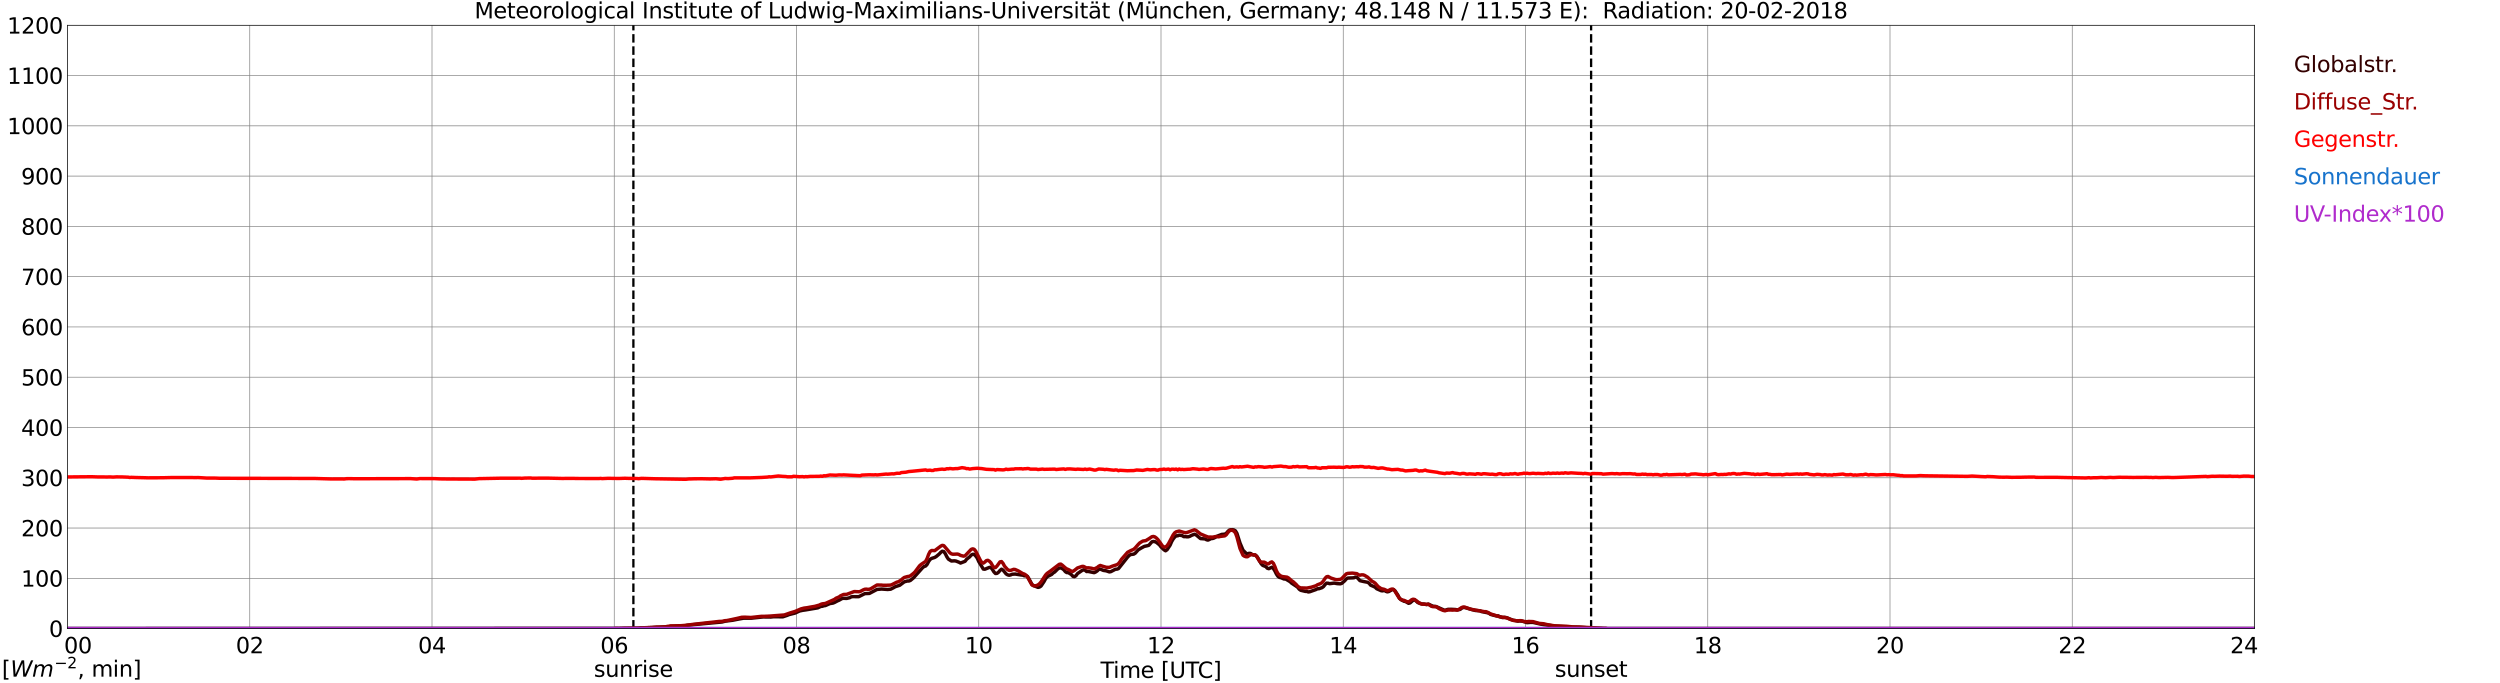 <?xml version="1.0" encoding="utf-8" standalone="no"?>
<!DOCTYPE svg PUBLIC "-//W3C//DTD SVG 1.1//EN"
  "http://www.w3.org/Graphics/SVG/1.1/DTD/svg11.dtd">
<svg xmlns:xlink="http://www.w3.org/1999/xlink" width="1085.4pt" height="296.64pt" viewBox="0 0 1085.4 296.64" xmlns="http://www.w3.org/2000/svg" version="1.1">
 <defs>
  <style type="text/css">*{stroke-linejoin: round; stroke-linecap: butt}</style>
 </defs>
 <g id="figure_1">
  <g id="patch_1">
   <path d="M 0 296.64 
L 1085.4 296.64 
L 1085.4 0 
L 0 0 
z
" style="fill: #ffffff"/>
  </g>
  <g id="axes_1">
   <g id="patch_2">
    <path d="M 29.306 272.909 
L 978.814 272.909 
L 978.814 10.976 
L 29.306 10.976 
z
" style="fill: #ffffff"/>
   </g>
   <g id="patch_3">
    <path d="M 978.814 272.909 
L 978.814 272.909 
L 978.814 10.976 
L 978.814 10.976 
z
" clip-path="url(#p03f692128a)" style="fill: #d3d3d3; opacity: 0.25; stroke: #d3d3d3; stroke-linejoin: miter"/>
   </g>
   <g id="matplotlib.axis_1">
    <g id="xtick_1">
     <g id="line2d_1">
      <path d="M 29.306 272.909 
L 29.306 10.976 
" clip-path="url(#p03f692128a)" style="fill: none; stroke: #808080; stroke-width: 0.3; stroke-linecap: square"/>
     </g>
     <g id="line2d_2"/>
     <g id="text_1">
      <!--    00 -->
      <g transform="translate(18.733 283.627) scale(0.095 -0.095)">
       <defs>
        <path id="DejaVuSans-20" transform="scale(0.016)"/>
        <path id="DejaVuSans-30" d="M 2034 4250 
Q 1547 4250 1301 3770 
Q 1056 3291 1056 2328 
Q 1056 1369 1301 889 
Q 1547 409 2034 409 
Q 2525 409 2770 889 
Q 3016 1369 3016 2328 
Q 3016 3291 2770 3770 
Q 2525 4250 2034 4250 
z
M 2034 4750 
Q 2819 4750 3233 4129 
Q 3647 3509 3647 2328 
Q 3647 1150 3233 529 
Q 2819 -91 2034 -91 
Q 1250 -91 836 529 
Q 422 1150 422 2328 
Q 422 3509 836 4129 
Q 1250 4750 2034 4750 
z
" transform="scale(0.016)"/>
       </defs>
       <use xlink:href="#DejaVuSans-20"/>
       <use xlink:href="#DejaVuSans-20" transform="translate(31.787 0)"/>
       <use xlink:href="#DejaVuSans-20" transform="translate(63.574 0)"/>
       <use xlink:href="#DejaVuSans-30" transform="translate(95.361 0)"/>
       <use xlink:href="#DejaVuSans-30" transform="translate(158.984 0)"/>
      </g>
     </g>
    </g>
    <g id="xtick_2">
     <g id="line2d_3">
      <path d="M 108.431 272.909 
L 108.431 10.976 
" clip-path="url(#p03f692128a)" style="fill: none; stroke: #808080; stroke-width: 0.3; stroke-linecap: square"/>
     </g>
     <g id="line2d_4"/>
     <g id="text_2">
      <!-- 02 -->
      <g transform="translate(102.387 283.627) scale(0.095 -0.095)">
       <defs>
        <path id="DejaVuSans-32" d="M 1228 531 
L 3431 531 
L 3431 0 
L 469 0 
L 469 531 
Q 828 903 1448 1529 
Q 2069 2156 2228 2338 
Q 2531 2678 2651 2914 
Q 2772 3150 2772 3378 
Q 2772 3750 2511 3984 
Q 2250 4219 1831 4219 
Q 1534 4219 1204 4116 
Q 875 4013 500 3803 
L 500 4441 
Q 881 4594 1212 4672 
Q 1544 4750 1819 4750 
Q 2544 4750 2975 4387 
Q 3406 4025 3406 3419 
Q 3406 3131 3298 2873 
Q 3191 2616 2906 2266 
Q 2828 2175 2409 1742 
Q 1991 1309 1228 531 
z
" transform="scale(0.016)"/>
       </defs>
       <use xlink:href="#DejaVuSans-30"/>
       <use xlink:href="#DejaVuSans-32" transform="translate(63.623 0)"/>
      </g>
     </g>
    </g>
    <g id="xtick_3">
     <g id="line2d_5">
      <path d="M 187.557 272.909 
L 187.557 10.976 
" clip-path="url(#p03f692128a)" style="fill: none; stroke: #808080; stroke-width: 0.3; stroke-linecap: square"/>
     </g>
     <g id="line2d_6"/>
     <g id="text_3">
      <!-- 04 -->
      <g transform="translate(181.513 283.627) scale(0.095 -0.095)">
       <defs>
        <path id="DejaVuSans-34" d="M 2419 4116 
L 825 1625 
L 2419 1625 
L 2419 4116 
z
M 2253 4666 
L 3047 4666 
L 3047 1625 
L 3713 1625 
L 3713 1100 
L 3047 1100 
L 3047 0 
L 2419 0 
L 2419 1100 
L 313 1100 
L 313 1709 
L 2253 4666 
z
" transform="scale(0.016)"/>
       </defs>
       <use xlink:href="#DejaVuSans-30"/>
       <use xlink:href="#DejaVuSans-34" transform="translate(63.623 0)"/>
      </g>
     </g>
    </g>
    <g id="xtick_4">
     <g id="line2d_7">
      <path d="M 266.683 272.909 
L 266.683 10.976 
" clip-path="url(#p03f692128a)" style="fill: none; stroke: #808080; stroke-width: 0.3; stroke-linecap: square"/>
     </g>
     <g id="line2d_8"/>
     <g id="text_4">
      <!-- 06 -->
      <g transform="translate(260.638 283.627) scale(0.095 -0.095)">
       <defs>
        <path id="DejaVuSans-36" d="M 2113 2584 
Q 1688 2584 1439 2293 
Q 1191 2003 1191 1497 
Q 1191 994 1439 701 
Q 1688 409 2113 409 
Q 2538 409 2786 701 
Q 3034 994 3034 1497 
Q 3034 2003 2786 2293 
Q 2538 2584 2113 2584 
z
M 3366 4563 
L 3366 3988 
Q 3128 4100 2886 4159 
Q 2644 4219 2406 4219 
Q 1781 4219 1451 3797 
Q 1122 3375 1075 2522 
Q 1259 2794 1537 2939 
Q 1816 3084 2150 3084 
Q 2853 3084 3261 2657 
Q 3669 2231 3669 1497 
Q 3669 778 3244 343 
Q 2819 -91 2113 -91 
Q 1303 -91 875 529 
Q 447 1150 447 2328 
Q 447 3434 972 4092 
Q 1497 4750 2381 4750 
Q 2619 4750 2861 4703 
Q 3103 4656 3366 4563 
z
" transform="scale(0.016)"/>
       </defs>
       <use xlink:href="#DejaVuSans-30"/>
       <use xlink:href="#DejaVuSans-36" transform="translate(63.623 0)"/>
      </g>
     </g>
    </g>
    <g id="xtick_5">
     <g id="line2d_9">
      <path d="M 345.808 272.909 
L 345.808 10.976 
" clip-path="url(#p03f692128a)" style="fill: none; stroke: #808080; stroke-width: 0.3; stroke-linecap: square"/>
     </g>
     <g id="line2d_10"/>
     <g id="text_5">
      <!-- 08 -->
      <g transform="translate(339.764 283.627) scale(0.095 -0.095)">
       <defs>
        <path id="DejaVuSans-38" d="M 2034 2216 
Q 1584 2216 1326 1975 
Q 1069 1734 1069 1313 
Q 1069 891 1326 650 
Q 1584 409 2034 409 
Q 2484 409 2743 651 
Q 3003 894 3003 1313 
Q 3003 1734 2745 1975 
Q 2488 2216 2034 2216 
z
M 1403 2484 
Q 997 2584 770 2862 
Q 544 3141 544 3541 
Q 544 4100 942 4425 
Q 1341 4750 2034 4750 
Q 2731 4750 3128 4425 
Q 3525 4100 3525 3541 
Q 3525 3141 3298 2862 
Q 3072 2584 2669 2484 
Q 3125 2378 3379 2068 
Q 3634 1759 3634 1313 
Q 3634 634 3220 271 
Q 2806 -91 2034 -91 
Q 1263 -91 848 271 
Q 434 634 434 1313 
Q 434 1759 690 2068 
Q 947 2378 1403 2484 
z
M 1172 3481 
Q 1172 3119 1398 2916 
Q 1625 2713 2034 2713 
Q 2441 2713 2670 2916 
Q 2900 3119 2900 3481 
Q 2900 3844 2670 4047 
Q 2441 4250 2034 4250 
Q 1625 4250 1398 4047 
Q 1172 3844 1172 3481 
z
" transform="scale(0.016)"/>
       </defs>
       <use xlink:href="#DejaVuSans-30"/>
       <use xlink:href="#DejaVuSans-38" transform="translate(63.623 0)"/>
      </g>
     </g>
    </g>
    <g id="xtick_6">
     <g id="line2d_11">
      <path d="M 424.934 272.909 
L 424.934 10.976 
" clip-path="url(#p03f692128a)" style="fill: none; stroke: #808080; stroke-width: 0.3; stroke-linecap: square"/>
     </g>
     <g id="line2d_12"/>
     <g id="text_6">
      <!-- 10 -->
      <g transform="translate(418.89 283.627) scale(0.095 -0.095)">
       <defs>
        <path id="DejaVuSans-31" d="M 794 531 
L 1825 531 
L 1825 4091 
L 703 3866 
L 703 4441 
L 1819 4666 
L 2450 4666 
L 2450 531 
L 3481 531 
L 3481 0 
L 794 0 
L 794 531 
z
" transform="scale(0.016)"/>
       </defs>
       <use xlink:href="#DejaVuSans-31"/>
       <use xlink:href="#DejaVuSans-30" transform="translate(63.623 0)"/>
      </g>
     </g>
    </g>
    <g id="xtick_7">
     <g id="line2d_13">
      <path d="M 504.06 272.909 
L 504.06 10.976 
" clip-path="url(#p03f692128a)" style="fill: none; stroke: #808080; stroke-width: 0.3; stroke-linecap: square"/>
     </g>
     <g id="line2d_14"/>
     <g id="text_7">
      <!-- 12 -->
      <g transform="translate(498.015 283.627) scale(0.095 -0.095)">
       <use xlink:href="#DejaVuSans-31"/>
       <use xlink:href="#DejaVuSans-32" transform="translate(63.623 0)"/>
      </g>
     </g>
    </g>
    <g id="xtick_8">
     <g id="line2d_15">
      <path d="M 583.185 272.909 
L 583.185 10.976 
" clip-path="url(#p03f692128a)" style="fill: none; stroke: #808080; stroke-width: 0.3; stroke-linecap: square"/>
     </g>
     <g id="line2d_16"/>
     <g id="text_8">
      <!-- 14 -->
      <g transform="translate(577.141 283.627) scale(0.095 -0.095)">
       <use xlink:href="#DejaVuSans-31"/>
       <use xlink:href="#DejaVuSans-34" transform="translate(63.623 0)"/>
      </g>
     </g>
    </g>
    <g id="xtick_9">
     <g id="line2d_17">
      <path d="M 662.311 272.909 
L 662.311 10.976 
" clip-path="url(#p03f692128a)" style="fill: none; stroke: #808080; stroke-width: 0.3; stroke-linecap: square"/>
     </g>
     <g id="line2d_18"/>
     <g id="text_9">
      <!-- 16 -->
      <g transform="translate(656.267 283.627) scale(0.095 -0.095)">
       <use xlink:href="#DejaVuSans-31"/>
       <use xlink:href="#DejaVuSans-36" transform="translate(63.623 0)"/>
      </g>
     </g>
    </g>
    <g id="xtick_10">
     <g id="line2d_19">
      <path d="M 741.437 272.909 
L 741.437 10.976 
" clip-path="url(#p03f692128a)" style="fill: none; stroke: #808080; stroke-width: 0.3; stroke-linecap: square"/>
     </g>
     <g id="line2d_20"/>
     <g id="text_10">
      <!-- 18 -->
      <g transform="translate(735.392 283.627) scale(0.095 -0.095)">
       <use xlink:href="#DejaVuSans-31"/>
       <use xlink:href="#DejaVuSans-38" transform="translate(63.623 0)"/>
      </g>
     </g>
    </g>
    <g id="xtick_11">
     <g id="line2d_21">
      <path d="M 820.562 272.909 
L 820.562 10.976 
" clip-path="url(#p03f692128a)" style="fill: none; stroke: #808080; stroke-width: 0.3; stroke-linecap: square"/>
     </g>
     <g id="line2d_22"/>
     <g id="text_11">
      <!-- 20 -->
      <g transform="translate(814.518 283.627) scale(0.095 -0.095)">
       <use xlink:href="#DejaVuSans-32"/>
       <use xlink:href="#DejaVuSans-30" transform="translate(63.623 0)"/>
      </g>
     </g>
    </g>
    <g id="xtick_12">
     <g id="line2d_23">
      <path d="M 899.688 272.909 
L 899.688 10.976 
" clip-path="url(#p03f692128a)" style="fill: none; stroke: #808080; stroke-width: 0.3; stroke-linecap: square"/>
     </g>
     <g id="line2d_24"/>
     <g id="text_12">
      <!-- 22 -->
      <g transform="translate(893.644 283.627) scale(0.095 -0.095)">
       <use xlink:href="#DejaVuSans-32"/>
       <use xlink:href="#DejaVuSans-32" transform="translate(63.623 0)"/>
      </g>
     </g>
    </g>
    <g id="xtick_13">
     <g id="line2d_25">
      <path d="M 978.814 272.909 
L 978.814 10.976 
" clip-path="url(#p03f692128a)" style="fill: none; stroke: #808080; stroke-width: 0.3; stroke-linecap: square"/>
     </g>
     <g id="line2d_26"/>
     <g id="text_13">
      <!-- 24    -->
      <g transform="translate(968.241 283.627) scale(0.095 -0.095)">
       <use xlink:href="#DejaVuSans-32"/>
       <use xlink:href="#DejaVuSans-34" transform="translate(63.623 0)"/>
       <use xlink:href="#DejaVuSans-20" transform="translate(127.246 0)"/>
       <use xlink:href="#DejaVuSans-20" transform="translate(159.033 0)"/>
       <use xlink:href="#DejaVuSans-20" transform="translate(190.82 0)"/>
      </g>
     </g>
    </g>
    <g id="text_14">
     <!-- Time [UTC] -->
     <g transform="translate(477.806 294.322) scale(0.095 -0.095)">
      <defs>
       <path id="DejaVuSans-54" d="M -19 4666 
L 3928 4666 
L 3928 4134 
L 2272 4134 
L 2272 0 
L 1638 0 
L 1638 4134 
L -19 4134 
L -19 4666 
z
" transform="scale(0.016)"/>
       <path id="DejaVuSans-69" d="M 603 3500 
L 1178 3500 
L 1178 0 
L 603 0 
L 603 3500 
z
M 603 4863 
L 1178 4863 
L 1178 4134 
L 603 4134 
L 603 4863 
z
" transform="scale(0.016)"/>
       <path id="DejaVuSans-6d" d="M 3328 2828 
Q 3544 3216 3844 3400 
Q 4144 3584 4550 3584 
Q 5097 3584 5394 3201 
Q 5691 2819 5691 2113 
L 5691 0 
L 5113 0 
L 5113 2094 
Q 5113 2597 4934 2840 
Q 4756 3084 4391 3084 
Q 3944 3084 3684 2787 
Q 3425 2491 3425 1978 
L 3425 0 
L 2847 0 
L 2847 2094 
Q 2847 2600 2669 2842 
Q 2491 3084 2119 3084 
Q 1678 3084 1418 2786 
Q 1159 2488 1159 1978 
L 1159 0 
L 581 0 
L 581 3500 
L 1159 3500 
L 1159 2956 
Q 1356 3278 1631 3431 
Q 1906 3584 2284 3584 
Q 2666 3584 2933 3390 
Q 3200 3197 3328 2828 
z
" transform="scale(0.016)"/>
       <path id="DejaVuSans-65" d="M 3597 1894 
L 3597 1613 
L 953 1613 
Q 991 1019 1311 708 
Q 1631 397 2203 397 
Q 2534 397 2845 478 
Q 3156 559 3463 722 
L 3463 178 
Q 3153 47 2828 -22 
Q 2503 -91 2169 -91 
Q 1331 -91 842 396 
Q 353 884 353 1716 
Q 353 2575 817 3079 
Q 1281 3584 2069 3584 
Q 2775 3584 3186 3129 
Q 3597 2675 3597 1894 
z
M 3022 2063 
Q 3016 2534 2758 2815 
Q 2500 3097 2075 3097 
Q 1594 3097 1305 2825 
Q 1016 2553 972 2059 
L 3022 2063 
z
" transform="scale(0.016)"/>
       <path id="DejaVuSans-5b" d="M 550 4863 
L 1875 4863 
L 1875 4416 
L 1125 4416 
L 1125 -397 
L 1875 -397 
L 1875 -844 
L 550 -844 
L 550 4863 
z
" transform="scale(0.016)"/>
       <path id="DejaVuSans-55" d="M 556 4666 
L 1191 4666 
L 1191 1831 
Q 1191 1081 1462 751 
Q 1734 422 2344 422 
Q 2950 422 3222 751 
Q 3494 1081 3494 1831 
L 3494 4666 
L 4128 4666 
L 4128 1753 
Q 4128 841 3676 375 
Q 3225 -91 2344 -91 
Q 1459 -91 1007 375 
Q 556 841 556 1753 
L 556 4666 
z
" transform="scale(0.016)"/>
       <path id="DejaVuSans-43" d="M 4122 4306 
L 4122 3641 
Q 3803 3938 3442 4084 
Q 3081 4231 2675 4231 
Q 1875 4231 1450 3742 
Q 1025 3253 1025 2328 
Q 1025 1406 1450 917 
Q 1875 428 2675 428 
Q 3081 428 3442 575 
Q 3803 722 4122 1019 
L 4122 359 
Q 3791 134 3420 21 
Q 3050 -91 2638 -91 
Q 1578 -91 968 557 
Q 359 1206 359 2328 
Q 359 3453 968 4101 
Q 1578 4750 2638 4750 
Q 3056 4750 3426 4639 
Q 3797 4528 4122 4306 
z
" transform="scale(0.016)"/>
       <path id="DejaVuSans-5d" d="M 1947 4863 
L 1947 -844 
L 622 -844 
L 622 -397 
L 1369 -397 
L 1369 4416 
L 622 4416 
L 622 4863 
L 1947 4863 
z
" transform="scale(0.016)"/>
      </defs>
      <use xlink:href="#DejaVuSans-54"/>
      <use xlink:href="#DejaVuSans-69" transform="translate(57.959 0)"/>
      <use xlink:href="#DejaVuSans-6d" transform="translate(85.742 0)"/>
      <use xlink:href="#DejaVuSans-65" transform="translate(183.154 0)"/>
      <use xlink:href="#DejaVuSans-20" transform="translate(244.678 0)"/>
      <use xlink:href="#DejaVuSans-5b" transform="translate(276.465 0)"/>
      <use xlink:href="#DejaVuSans-55" transform="translate(315.479 0)"/>
      <use xlink:href="#DejaVuSans-54" transform="translate(388.672 0)"/>
      <use xlink:href="#DejaVuSans-43" transform="translate(443.881 0)"/>
      <use xlink:href="#DejaVuSans-5d" transform="translate(513.705 0)"/>
     </g>
    </g>
   </g>
   <g id="matplotlib.axis_2">
    <g id="ytick_1">
     <g id="line2d_27">
      <path d="M 29.306 272.909 
L 978.814 272.909 
" clip-path="url(#p03f692128a)" style="fill: none; stroke: #808080; stroke-width: 0.3; stroke-linecap: square"/>
     </g>
     <g id="line2d_28"/>
     <g id="text_15">
      <!-- 0 -->
      <g transform="translate(21.261 276.518) scale(0.095 -0.095)">
       <use xlink:href="#DejaVuSans-30"/>
      </g>
     </g>
    </g>
    <g id="ytick_2">
     <g id="line2d_29">
      <path d="M 29.306 251.081 
L 978.814 251.081 
" clip-path="url(#p03f692128a)" style="fill: none; stroke: #808080; stroke-width: 0.3; stroke-linecap: square"/>
     </g>
     <g id="line2d_30"/>
     <g id="text_16">
      <!-- 100 -->
      <g transform="translate(9.173 254.69) scale(0.095 -0.095)">
       <use xlink:href="#DejaVuSans-31"/>
       <use xlink:href="#DejaVuSans-30" transform="translate(63.623 0)"/>
       <use xlink:href="#DejaVuSans-30" transform="translate(127.246 0)"/>
      </g>
     </g>
    </g>
    <g id="ytick_3">
     <g id="line2d_31">
      <path d="M 29.306 229.253 
L 978.814 229.253 
" clip-path="url(#p03f692128a)" style="fill: none; stroke: #808080; stroke-width: 0.3; stroke-linecap: square"/>
     </g>
     <g id="line2d_32"/>
     <g id="text_17">
      <!-- 200 -->
      <g transform="translate(9.173 232.863) scale(0.095 -0.095)">
       <use xlink:href="#DejaVuSans-32"/>
       <use xlink:href="#DejaVuSans-30" transform="translate(63.623 0)"/>
       <use xlink:href="#DejaVuSans-30" transform="translate(127.246 0)"/>
      </g>
     </g>
    </g>
    <g id="ytick_4">
     <g id="line2d_33">
      <path d="M 29.306 207.426 
L 978.814 207.426 
" clip-path="url(#p03f692128a)" style="fill: none; stroke: #808080; stroke-width: 0.3; stroke-linecap: square"/>
     </g>
     <g id="line2d_34"/>
     <g id="text_18">
      <!-- 300 -->
      <g transform="translate(9.173 211.035) scale(0.095 -0.095)">
       <defs>
        <path id="DejaVuSans-33" d="M 2597 2516 
Q 3050 2419 3304 2112 
Q 3559 1806 3559 1356 
Q 3559 666 3084 287 
Q 2609 -91 1734 -91 
Q 1441 -91 1130 -33 
Q 819 25 488 141 
L 488 750 
Q 750 597 1062 519 
Q 1375 441 1716 441 
Q 2309 441 2620 675 
Q 2931 909 2931 1356 
Q 2931 1769 2642 2001 
Q 2353 2234 1838 2234 
L 1294 2234 
L 1294 2753 
L 1863 2753 
Q 2328 2753 2575 2939 
Q 2822 3125 2822 3475 
Q 2822 3834 2567 4026 
Q 2313 4219 1838 4219 
Q 1578 4219 1281 4162 
Q 984 4106 628 3988 
L 628 4550 
Q 988 4650 1302 4700 
Q 1616 4750 1894 4750 
Q 2613 4750 3031 4423 
Q 3450 4097 3450 3541 
Q 3450 3153 3228 2886 
Q 3006 2619 2597 2516 
z
" transform="scale(0.016)"/>
       </defs>
       <use xlink:href="#DejaVuSans-33"/>
       <use xlink:href="#DejaVuSans-30" transform="translate(63.623 0)"/>
       <use xlink:href="#DejaVuSans-30" transform="translate(127.246 0)"/>
      </g>
     </g>
    </g>
    <g id="ytick_5">
     <g id="line2d_35">
      <path d="M 29.306 185.598 
L 978.814 185.598 
" clip-path="url(#p03f692128a)" style="fill: none; stroke: #808080; stroke-width: 0.3; stroke-linecap: square"/>
     </g>
     <g id="line2d_36"/>
     <g id="text_19">
      <!-- 400 -->
      <g transform="translate(9.173 189.207) scale(0.095 -0.095)">
       <use xlink:href="#DejaVuSans-34"/>
       <use xlink:href="#DejaVuSans-30" transform="translate(63.623 0)"/>
       <use xlink:href="#DejaVuSans-30" transform="translate(127.246 0)"/>
      </g>
     </g>
    </g>
    <g id="ytick_6">
     <g id="line2d_37">
      <path d="M 29.306 163.77 
L 978.814 163.77 
" clip-path="url(#p03f692128a)" style="fill: none; stroke: #808080; stroke-width: 0.3; stroke-linecap: square"/>
     </g>
     <g id="line2d_38"/>
     <g id="text_20">
      <!-- 500 -->
      <g transform="translate(9.173 167.379) scale(0.095 -0.095)">
       <defs>
        <path id="DejaVuSans-35" d="M 691 4666 
L 3169 4666 
L 3169 4134 
L 1269 4134 
L 1269 2991 
Q 1406 3038 1543 3061 
Q 1681 3084 1819 3084 
Q 2600 3084 3056 2656 
Q 3513 2228 3513 1497 
Q 3513 744 3044 326 
Q 2575 -91 1722 -91 
Q 1428 -91 1123 -41 
Q 819 9 494 109 
L 494 744 
Q 775 591 1075 516 
Q 1375 441 1709 441 
Q 2250 441 2565 725 
Q 2881 1009 2881 1497 
Q 2881 1984 2565 2268 
Q 2250 2553 1709 2553 
Q 1456 2553 1204 2497 
Q 953 2441 691 2322 
L 691 4666 
z
" transform="scale(0.016)"/>
       </defs>
       <use xlink:href="#DejaVuSans-35"/>
       <use xlink:href="#DejaVuSans-30" transform="translate(63.623 0)"/>
       <use xlink:href="#DejaVuSans-30" transform="translate(127.246 0)"/>
      </g>
     </g>
    </g>
    <g id="ytick_7">
     <g id="line2d_39">
      <path d="M 29.306 141.942 
L 978.814 141.942 
" clip-path="url(#p03f692128a)" style="fill: none; stroke: #808080; stroke-width: 0.3; stroke-linecap: square"/>
     </g>
     <g id="line2d_40"/>
     <g id="text_21">
      <!-- 600 -->
      <g transform="translate(9.173 145.551) scale(0.095 -0.095)">
       <use xlink:href="#DejaVuSans-36"/>
       <use xlink:href="#DejaVuSans-30" transform="translate(63.623 0)"/>
       <use xlink:href="#DejaVuSans-30" transform="translate(127.246 0)"/>
      </g>
     </g>
    </g>
    <g id="ytick_8">
     <g id="line2d_41">
      <path d="M 29.306 120.114 
L 978.814 120.114 
" clip-path="url(#p03f692128a)" style="fill: none; stroke: #808080; stroke-width: 0.3; stroke-linecap: square"/>
     </g>
     <g id="line2d_42"/>
     <g id="text_22">
      <!-- 700 -->
      <g transform="translate(9.173 123.724) scale(0.095 -0.095)">
       <defs>
        <path id="DejaVuSans-37" d="M 525 4666 
L 3525 4666 
L 3525 4397 
L 1831 0 
L 1172 0 
L 2766 4134 
L 525 4134 
L 525 4666 
z
" transform="scale(0.016)"/>
       </defs>
       <use xlink:href="#DejaVuSans-37"/>
       <use xlink:href="#DejaVuSans-30" transform="translate(63.623 0)"/>
       <use xlink:href="#DejaVuSans-30" transform="translate(127.246 0)"/>
      </g>
     </g>
    </g>
    <g id="ytick_9">
     <g id="line2d_43">
      <path d="M 29.306 98.287 
L 978.814 98.287 
" clip-path="url(#p03f692128a)" style="fill: none; stroke: #808080; stroke-width: 0.3; stroke-linecap: square"/>
     </g>
     <g id="line2d_44"/>
     <g id="text_23">
      <!-- 800 -->
      <g transform="translate(9.173 101.896) scale(0.095 -0.095)">
       <use xlink:href="#DejaVuSans-38"/>
       <use xlink:href="#DejaVuSans-30" transform="translate(63.623 0)"/>
       <use xlink:href="#DejaVuSans-30" transform="translate(127.246 0)"/>
      </g>
     </g>
    </g>
    <g id="ytick_10">
     <g id="line2d_45">
      <path d="M 29.306 76.459 
L 978.814 76.459 
" clip-path="url(#p03f692128a)" style="fill: none; stroke: #808080; stroke-width: 0.3; stroke-linecap: square"/>
     </g>
     <g id="line2d_46"/>
     <g id="text_24">
      <!-- 900 -->
      <g transform="translate(9.173 80.068) scale(0.095 -0.095)">
       <defs>
        <path id="DejaVuSans-39" d="M 703 97 
L 703 672 
Q 941 559 1184 500 
Q 1428 441 1663 441 
Q 2288 441 2617 861 
Q 2947 1281 2994 2138 
Q 2813 1869 2534 1725 
Q 2256 1581 1919 1581 
Q 1219 1581 811 2004 
Q 403 2428 403 3163 
Q 403 3881 828 4315 
Q 1253 4750 1959 4750 
Q 2769 4750 3195 4129 
Q 3622 3509 3622 2328 
Q 3622 1225 3098 567 
Q 2575 -91 1691 -91 
Q 1453 -91 1209 -44 
Q 966 3 703 97 
z
M 1959 2075 
Q 2384 2075 2632 2365 
Q 2881 2656 2881 3163 
Q 2881 3666 2632 3958 
Q 2384 4250 1959 4250 
Q 1534 4250 1286 3958 
Q 1038 3666 1038 3163 
Q 1038 2656 1286 2365 
Q 1534 2075 1959 2075 
z
" transform="scale(0.016)"/>
       </defs>
       <use xlink:href="#DejaVuSans-39"/>
       <use xlink:href="#DejaVuSans-30" transform="translate(63.623 0)"/>
       <use xlink:href="#DejaVuSans-30" transform="translate(127.246 0)"/>
      </g>
     </g>
    </g>
    <g id="ytick_11">
     <g id="line2d_47">
      <path d="M 29.306 54.631 
L 978.814 54.631 
" clip-path="url(#p03f692128a)" style="fill: none; stroke: #808080; stroke-width: 0.3; stroke-linecap: square"/>
     </g>
     <g id="line2d_48"/>
     <g id="text_25">
      <!-- 1000 -->
      <g transform="translate(3.128 58.24) scale(0.095 -0.095)">
       <use xlink:href="#DejaVuSans-31"/>
       <use xlink:href="#DejaVuSans-30" transform="translate(63.623 0)"/>
       <use xlink:href="#DejaVuSans-30" transform="translate(127.246 0)"/>
       <use xlink:href="#DejaVuSans-30" transform="translate(190.869 0)"/>
      </g>
     </g>
    </g>
    <g id="ytick_12">
     <g id="line2d_49">
      <path d="M 29.306 32.803 
L 978.814 32.803 
" clip-path="url(#p03f692128a)" style="fill: none; stroke: #808080; stroke-width: 0.3; stroke-linecap: square"/>
     </g>
     <g id="line2d_50"/>
     <g id="text_26">
      <!-- 1100 -->
      <g transform="translate(3.128 36.413) scale(0.095 -0.095)">
       <use xlink:href="#DejaVuSans-31"/>
       <use xlink:href="#DejaVuSans-31" transform="translate(63.623 0)"/>
       <use xlink:href="#DejaVuSans-30" transform="translate(127.246 0)"/>
       <use xlink:href="#DejaVuSans-30" transform="translate(190.869 0)"/>
      </g>
     </g>
    </g>
    <g id="ytick_13">
     <g id="line2d_51">
      <path d="M 29.306 10.976 
L 978.814 10.976 
" clip-path="url(#p03f692128a)" style="fill: none; stroke: #808080; stroke-width: 0.3; stroke-linecap: square"/>
     </g>
     <g id="line2d_52"/>
     <g id="text_27">
      <!-- 1200 -->
      <g transform="translate(3.128 14.585) scale(0.095 -0.095)">
       <use xlink:href="#DejaVuSans-31"/>
       <use xlink:href="#DejaVuSans-32" transform="translate(63.623 0)"/>
       <use xlink:href="#DejaVuSans-30" transform="translate(127.246 0)"/>
       <use xlink:href="#DejaVuSans-30" transform="translate(190.869 0)"/>
      </g>
     </g>
    </g>
   </g>
   <g id="line2d_53">
    <path d="M 274.991 272.909 
L 274.991 10.976 
" clip-path="url(#p03f692128a)" style="fill: none; stroke-dasharray: 3.7,1.6; stroke-dashoffset: 0; stroke: #000000"/>
   </g>
   <g id="line2d_54">
    <path d="M 690.796 272.909 
L 690.796 10.976 
" clip-path="url(#p03f692128a)" style="fill: none; stroke-dasharray: 3.7,1.6; stroke-dashoffset: 0; stroke: #000000"/>
   </g>
   <g id="line2d_55">
    <path d="M 29.306 272.909 
L 268.661 272.817 
L 271.298 272.756 
L 272.617 272.756 
L 277.233 272.756 
L 277.892 272.61 
L 281.849 272.507 
L 288.442 272.219 
L 293.717 271.804 
L 297.674 271.638 
L 298.333 271.453 
L 299.652 271.328 
L 313.499 270.047 
L 314.818 269.696 
L 318.114 269.283 
L 320.093 268.89 
L 322.73 268.414 
L 326.027 268.414 
L 327.346 268.27 
L 331.302 267.856 
L 334.599 267.897 
L 335.918 267.753 
L 339.874 267.795 
L 341.852 267.133 
L 342.512 266.843 
L 345.149 266.181 
L 347.127 265.273 
L 348.446 264.983 
L 349.765 264.798 
L 355.04 263.909 
L 356.359 263.289 
L 357.018 263.226 
L 357.677 262.999 
L 358.337 262.916 
L 360.315 262.047 
L 361.634 261.842 
L 362.293 261.574 
L 363.612 260.871 
L 364.271 260.602 
L 365.59 259.858 
L 366.249 259.753 
L 367.568 259.817 
L 368.887 259.507 
L 369.546 259.133 
L 370.206 259.031 
L 372.843 259.05 
L 375.481 257.728 
L 377.459 257.645 
L 380.756 255.909 
L 382.734 255.743 
L 385.371 255.929 
L 386.69 255.807 
L 388.009 255.124 
L 388.668 254.731 
L 390.646 254.091 
L 392.624 252.602 
L 393.943 252.251 
L 394.603 252.251 
L 395.262 252.002 
L 396.581 250.906 
L 400.537 246.484 
L 401.196 245.947 
L 401.856 245.759 
L 402.515 245.037 
L 403.175 243.775 
L 403.834 242.867 
L 404.493 242.433 
L 405.812 242.018 
L 406.471 241.625 
L 407.79 240.51 
L 408.45 239.807 
L 409.109 239.312 
L 409.768 239.477 
L 410.428 240.407 
L 411.087 241.75 
L 411.746 242.743 
L 413.065 243.57 
L 414.384 243.487 
L 415.043 243.59 
L 416.362 244.107 
L 417.022 244.458 
L 419 243.692 
L 419.659 242.804 
L 420.978 241.772 
L 421.637 241.005 
L 422.297 240.654 
L 422.956 240.676 
L 423.615 241.379 
L 424.275 242.287 
L 424.934 243.797 
L 426.912 247.063 
L 427.572 247.145 
L 429.55 246.338 
L 430.209 246.379 
L 430.869 247.248 
L 431.528 248.302 
L 432.187 248.986 
L 432.847 248.944 
L 433.506 248.446 
L 434.165 247.663 
L 434.825 247.124 
L 435.484 247.517 
L 436.803 249.149 
L 437.462 249.564 
L 438.122 249.75 
L 438.781 249.605 
L 439.44 249.315 
L 440.759 249.232 
L 442.078 249.44 
L 443.397 249.647 
L 444.056 249.708 
L 444.716 249.998 
L 445.375 249.957 
L 446.034 250.184 
L 446.694 251.238 
L 448.012 253.718 
L 448.672 254.213 
L 450.65 255.021 
L 451.309 254.875 
L 451.969 254.443 
L 453.287 252.478 
L 453.947 251.258 
L 454.606 250.391 
L 456.584 249.398 
L 457.244 248.737 
L 457.903 248.344 
L 459.222 247.021 
L 459.881 246.609 
L 460.541 246.567 
L 461.2 246.877 
L 461.859 247.351 
L 462.519 248.178 
L 463.178 248.612 
L 463.838 248.612 
L 465.156 249.459 
L 465.816 250.225 
L 466.475 250.369 
L 467.134 249.957 
L 467.794 249.047 
L 469.772 247.682 
L 470.431 247.392 
L 471.091 247.58 
L 471.75 248.136 
L 472.409 248.095 
L 475.047 248.634 
L 475.706 248.324 
L 476.366 247.868 
L 477.025 247.207 
L 477.685 247.082 
L 479.003 247.641 
L 480.322 247.848 
L 481.641 248.302 
L 482.3 248.178 
L 484.278 247.145 
L 484.938 247.104 
L 485.597 246.877 
L 489.553 241.874 
L 490.213 241.193 
L 490.872 240.759 
L 492.191 240.593 
L 492.85 240.2 
L 494.169 238.711 
L 495.488 237.925 
L 496.807 237.223 
L 498.125 236.934 
L 498.785 236.749 
L 500.103 235.238 
L 500.763 235.073 
L 501.422 235.177 
L 502.082 235.487 
L 503.4 236.561 
L 504.06 237.43 
L 505.379 238.711 
L 506.038 239.126 
L 506.697 238.67 
L 508.016 236.686 
L 508.675 235.156 
L 509.335 234.02 
L 509.994 233.193 
L 510.654 232.634 
L 511.313 232.634 
L 511.972 232.324 
L 513.291 232.551 
L 513.95 233.008 
L 514.61 232.966 
L 515.269 233.069 
L 515.929 233.047 
L 516.588 232.842 
L 517.247 232.469 
L 518.566 231.953 
L 519.226 232.18 
L 521.204 233.833 
L 523.182 233.979 
L 523.841 234.35 
L 524.501 234.494 
L 525.819 233.833 
L 526.479 233.791 
L 527.138 233.564 
L 528.457 232.778 
L 530.435 232.014 
L 531.754 231.912 
L 532.413 231.539 
L 533.073 230.753 
L 533.732 230.155 
L 534.391 229.989 
L 535.051 229.967 
L 535.71 230.091 
L 536.369 230.465 
L 537.029 231.58 
L 538.348 235.736 
L 539.666 238.877 
L 540.985 240.2 
L 541.644 240.468 
L 542.304 240.22 
L 542.963 240.283 
L 543.623 240.717 
L 544.282 240.964 
L 544.941 240.922 
L 545.601 241.462 
L 546.26 242.474 
L 547.579 244.788 
L 548.238 245.471 
L 549.557 245.986 
L 550.216 246.711 
L 550.876 246.897 
L 552.195 246.277 
L 552.854 246.836 
L 553.513 247.89 
L 554.173 249.232 
L 554.832 250.204 
L 555.491 250.679 
L 556.151 250.823 
L 557.47 251.382 
L 558.129 251.363 
L 560.107 252.539 
L 560.766 253.181 
L 562.745 254.484 
L 563.404 254.958 
L 564.063 255.807 
L 564.723 256.28 
L 566.701 256.756 
L 567.36 256.756 
L 568.02 257.005 
L 568.679 256.9 
L 571.317 255.97 
L 571.976 255.619 
L 572.635 255.599 
L 573.954 255.145 
L 574.613 254.67 
L 575.273 253.801 
L 575.932 253.181 
L 576.592 253.201 
L 577.251 253.408 
L 578.57 253.242 
L 579.229 253.159 
L 580.548 253.388 
L 581.867 253.471 
L 582.526 253.283 
L 583.845 252.127 
L 584.504 251.341 
L 585.164 250.97 
L 587.142 250.887 
L 587.801 250.845 
L 588.46 250.555 
L 589.12 250.638 
L 590.439 252.107 
L 591.757 252.417 
L 593.736 252.808 
L 594.395 253.201 
L 595.054 254.05 
L 596.373 254.606 
L 597.032 254.938 
L 597.692 255.599 
L 599.67 256.468 
L 600.329 256.529 
L 600.989 256.28 
L 601.648 256.715 
L 602.307 256.964 
L 602.967 256.82 
L 604.286 256.053 
L 604.945 255.929 
L 605.604 256.446 
L 606.923 258.411 
L 607.582 259.775 
L 608.242 260.353 
L 609.561 261.034 
L 610.22 261.159 
L 611.539 261.925 
L 612.198 261.759 
L 613.517 260.602 
L 614.176 260.478 
L 614.836 260.932 
L 615.495 261.574 
L 616.814 262.13 
L 617.473 262.255 
L 618.133 262.213 
L 619.451 262.523 
L 620.111 262.255 
L 622.089 263.185 
L 623.408 263.309 
L 627.364 265.046 
L 628.023 264.734 
L 628.683 264.549 
L 630.001 264.529 
L 631.98 264.632 
L 632.639 264.817 
L 633.958 264.571 
L 634.617 264.012 
L 635.276 263.743 
L 635.936 263.763 
L 639.233 264.715 
L 640.552 265.046 
L 642.53 265.191 
L 643.189 265.52 
L 645.827 266.037 
L 646.486 266.286 
L 647.145 266.74 
L 648.464 267.114 
L 649.783 267.423 
L 650.442 267.36 
L 651.102 267.733 
L 652.42 268.146 
L 653.08 268.022 
L 653.739 268.085 
L 654.399 268.27 
L 655.717 268.827 
L 657.036 269.325 
L 657.695 269.386 
L 659.014 269.696 
L 659.674 269.593 
L 660.992 269.696 
L 662.97 270.337 
L 664.289 270.233 
L 665.608 270.233 
L 668.905 270.977 
L 670.224 271.206 
L 671.542 271.35 
L 673.521 271.619 
L 674.839 271.846 
L 680.114 272.114 
L 682.752 272.341 
L 685.389 272.341 
L 688.686 272.529 
L 690.005 272.59 
L 692.643 272.734 
L 695.28 272.797 
L 696.599 272.88 
L 698.577 272.909 
L 978.154 272.909 
L 978.154 272.909 
" clip-path="url(#p03f692128a)" style="fill: none; stroke: #330000; stroke-width: 1.5; stroke-linecap: square"/>
   </g>
   <g id="line2d_56">
    <path d="M 29.306 272.909 
L 266.683 272.909 
L 267.342 272.78 
L 268.661 272.824 
L 271.298 272.739 
L 277.233 272.656 
L 281.849 272.444 
L 283.167 272.402 
L 285.145 272.234 
L 286.464 272.234 
L 288.442 272.151 
L 289.102 272.11 
L 289.761 271.942 
L 290.42 271.898 
L 291.08 271.732 
L 292.399 271.732 
L 295.696 271.647 
L 298.333 271.438 
L 300.311 271.143 
L 306.905 270.388 
L 308.883 270.178 
L 312.18 269.801 
L 313.499 269.759 
L 314.818 269.464 
L 315.477 269.423 
L 316.796 269.17 
L 320.093 268.458 
L 322.071 267.995 
L 323.39 267.954 
L 326.027 268.078 
L 328.005 267.869 
L 330.643 267.576 
L 331.961 267.576 
L 333.94 267.491 
L 340.533 266.987 
L 343.171 266.064 
L 345.149 265.476 
L 347.787 264.344 
L 349.105 264.007 
L 350.424 263.839 
L 351.743 263.588 
L 353.721 263.252 
L 355.699 262.707 
L 356.359 262.37 
L 357.018 262.161 
L 358.337 261.993 
L 359.655 261.406 
L 362.293 260.229 
L 362.952 259.727 
L 364.271 259.181 
L 364.93 258.677 
L 366.249 258.09 
L 367.568 258.046 
L 370.865 256.83 
L 372.843 256.913 
L 373.502 256.787 
L 374.821 256.073 
L 375.481 255.822 
L 376.14 255.781 
L 376.799 255.864 
L 377.459 255.822 
L 378.118 255.571 
L 380.756 253.975 
L 382.734 254.017 
L 383.393 254.102 
L 384.712 254.102 
L 386.69 254.017 
L 387.349 253.766 
L 389.328 252.757 
L 389.987 252.589 
L 391.306 251.793 
L 391.965 251.162 
L 392.624 250.701 
L 393.943 250.324 
L 394.603 250.238 
L 395.262 249.987 
L 396.581 248.938 
L 397.24 248.309 
L 399.218 245.663 
L 399.878 245.076 
L 401.856 243.734 
L 402.515 242.474 
L 403.175 240.669 
L 403.834 239.41 
L 404.493 238.991 
L 405.812 239.074 
L 408.45 237.1 
L 409.109 236.764 
L 409.768 236.891 
L 412.406 239.997 
L 413.065 240.46 
L 413.725 240.628 
L 415.703 240.543 
L 416.362 240.752 
L 417.022 241.13 
L 418.34 241.466 
L 419 241.298 
L 421.637 238.528 
L 422.297 238.277 
L 422.956 238.486 
L 423.615 239.283 
L 425.593 243.188 
L 426.253 244.236 
L 426.912 244.489 
L 427.572 244.026 
L 428.231 243.398 
L 428.89 243.271 
L 429.55 243.649 
L 430.209 244.321 
L 430.869 245.495 
L 431.528 246.377 
L 432.187 246.419 
L 432.847 245.749 
L 434.165 243.943 
L 434.825 243.817 
L 435.484 244.613 
L 436.144 245.831 
L 437.462 247.3 
L 438.122 247.637 
L 438.781 247.637 
L 440.1 247.176 
L 440.759 247.259 
L 442.078 247.846 
L 444.056 249.023 
L 444.716 249.232 
L 445.375 249.651 
L 446.034 250.407 
L 448.012 253.934 
L 448.672 254.27 
L 449.331 254.353 
L 449.991 254.226 
L 450.65 253.934 
L 451.309 253.43 
L 451.969 252.674 
L 453.947 249.651 
L 454.606 248.938 
L 455.925 248.014 
L 459.881 244.993 
L 460.541 244.908 
L 461.2 245.371 
L 462.519 246.545 
L 463.178 247.008 
L 463.838 247.259 
L 465.156 247.973 
L 465.816 248.056 
L 466.475 247.637 
L 467.794 246.587 
L 469.772 245.917 
L 470.431 245.917 
L 471.75 246.587 
L 472.409 246.504 
L 473.728 246.672 
L 475.047 247.008 
L 476.366 246.377 
L 477.025 245.831 
L 477.685 245.495 
L 479.003 245.917 
L 480.322 246.294 
L 481.641 246.336 
L 482.96 245.79 
L 484.938 245.159 
L 485.597 244.699 
L 486.256 243.858 
L 486.916 242.811 
L 489.553 239.787 
L 490.872 239.074 
L 492.191 238.486 
L 492.85 237.899 
L 494.169 236.387 
L 494.828 235.716 
L 496.147 234.918 
L 497.466 234.708 
L 498.785 233.911 
L 500.103 233.029 
L 500.763 232.903 
L 501.422 233.112 
L 502.082 233.617 
L 502.741 234.289 
L 504.719 237.059 
L 505.379 237.478 
L 506.038 237.478 
L 506.697 236.932 
L 507.357 235.967 
L 509.335 232.231 
L 509.994 231.351 
L 510.654 230.888 
L 511.972 230.552 
L 513.95 231.139 
L 514.61 231.266 
L 515.269 231.224 
L 518.566 230.006 
L 519.226 230.26 
L 521.204 231.811 
L 523.182 232.652 
L 524.501 233.154 
L 526.479 233.198 
L 527.797 232.944 
L 529.116 233.071 
L 529.776 232.903 
L 531.094 232.735 
L 531.754 232.652 
L 532.413 232.148 
L 533.073 231.224 
L 533.732 230.511 
L 534.391 230.174 
L 535.051 230.26 
L 535.71 230.594 
L 536.369 231.351 
L 537.029 233.154 
L 538.348 238.109 
L 539.666 241.088 
L 540.326 241.507 
L 540.985 241.719 
L 541.644 241.719 
L 542.304 241.215 
L 542.963 240.879 
L 543.623 240.794 
L 544.941 240.962 
L 545.601 241.593 
L 546.919 243.775 
L 547.579 244.026 
L 548.898 244.068 
L 549.557 244.404 
L 550.216 244.867 
L 550.876 244.74 
L 551.535 244.194 
L 552.195 243.943 
L 552.854 244.572 
L 553.513 246 
L 554.173 247.805 
L 554.832 249.023 
L 555.491 249.651 
L 556.151 250.114 
L 556.81 250.324 
L 558.788 250.575 
L 559.448 250.952 
L 560.766 252.129 
L 561.426 252.548 
L 562.745 253.766 
L 563.404 254.521 
L 564.063 254.982 
L 564.723 255.235 
L 567.36 255.318 
L 569.338 254.94 
L 570.657 254.521 
L 571.317 254.312 
L 571.976 253.89 
L 573.295 253.388 
L 573.954 252.967 
L 574.613 252.17 
L 575.273 251.12 
L 575.932 250.407 
L 576.592 250.282 
L 577.91 250.996 
L 579.229 251.415 
L 579.889 251.625 
L 580.548 251.666 
L 581.867 251.542 
L 582.526 251.205 
L 584.504 249.147 
L 585.164 248.938 
L 587.142 248.813 
L 589.12 249.064 
L 589.779 249.525 
L 590.439 249.736 
L 591.098 249.568 
L 591.757 249.568 
L 592.417 249.778 
L 593.736 250.575 
L 595.714 252.38 
L 596.373 252.716 
L 597.032 253.179 
L 598.351 254.689 
L 599.67 255.571 
L 600.989 255.864 
L 602.307 256.494 
L 602.967 256.326 
L 603.626 255.949 
L 604.286 255.739 
L 604.945 255.864 
L 605.604 256.619 
L 606.923 258.802 
L 607.582 259.727 
L 608.242 260.229 
L 608.901 260.524 
L 609.561 260.65 
L 610.879 261.237 
L 611.539 261.32 
L 612.198 260.943 
L 612.858 260.397 
L 613.517 260.146 
L 614.176 260.273 
L 616.154 261.742 
L 617.473 262.287 
L 619.451 262.37 
L 620.111 262.329 
L 621.429 263.211 
L 622.089 263.379 
L 623.408 263.379 
L 624.067 263.713 
L 624.726 264.217 
L 626.045 264.804 
L 626.705 265.057 
L 627.364 265.14 
L 628.683 264.848 
L 630.001 264.848 
L 630.661 264.889 
L 631.32 264.804 
L 632.639 264.889 
L 633.298 264.638 
L 634.617 263.756 
L 635.276 263.547 
L 635.936 263.588 
L 638.573 264.512 
L 644.508 265.562 
L 645.167 265.562 
L 645.827 265.813 
L 647.145 266.526 
L 651.102 267.786 
L 653.739 268.163 
L 654.399 268.332 
L 655.717 268.919 
L 657.036 269.338 
L 658.355 269.506 
L 660.333 269.464 
L 661.652 269.801 
L 662.97 269.927 
L 663.63 269.801 
L 665.608 269.883 
L 668.246 270.641 
L 670.224 270.807 
L 671.542 271.143 
L 674.839 271.689 
L 678.796 271.857 
L 680.114 271.898 
L 682.752 272.151 
L 686.049 272.234 
L 695.939 272.78 
L 697.258 272.78 
L 697.918 272.909 
L 978.154 272.909 
L 978.154 272.909 
" clip-path="url(#p03f692128a)" style="fill: none; stroke: #990000; stroke-width: 1.5; stroke-linecap: square"/>
   </g>
   <g id="line2d_57">
    <path d="M 29.306 207.074 
L 35.24 207.011 
L 39.856 206.972 
L 42.493 207.063 
L 43.812 207.054 
L 46.45 207.092 
L 47.768 207.054 
L 49.087 207.135 
L 50.406 207.046 
L 51.725 207.048 
L 53.043 207.068 
L 55.681 207.177 
L 56.34 207.299 
L 57 207.238 
L 58.978 207.316 
L 62.934 207.412 
L 64.253 207.458 
L 70.847 207.415 
L 74.144 207.334 
L 83.375 207.329 
L 84.694 207.364 
L 86.013 207.332 
L 89.969 207.57 
L 92.606 207.552 
L 93.925 207.578 
L 95.244 207.646 
L 136.785 207.735 
L 144.038 207.947 
L 148.654 207.928 
L 149.313 207.971 
L 150.632 207.808 
L 151.951 207.803 
L 153.929 207.851 
L 178.326 207.794 
L 180.963 207.976 
L 182.282 207.775 
L 188.876 207.803 
L 190.854 207.912 
L 195.47 207.976 
L 196.788 207.971 
L 205.36 208.011 
L 206.02 208.037 
L 207.998 207.797 
L 209.317 207.779 
L 217.229 207.62 
L 225.801 207.602 
L 226.461 207.672 
L 227.779 207.565 
L 230.417 207.513 
L 231.076 207.629 
L 233.714 207.594 
L 238.329 207.594 
L 244.264 207.731 
L 245.583 207.705 
L 248.88 207.69 
L 250.198 207.74 
L 260.089 207.762 
L 260.748 207.694 
L 261.408 207.788 
L 264.045 207.666 
L 268.661 207.74 
L 271.298 207.642 
L 272.617 207.69 
L 276.573 207.749 
L 277.233 207.823 
L 278.552 207.683 
L 285.145 207.882 
L 286.464 207.893 
L 297.674 208.093 
L 298.992 207.949 
L 300.311 207.921 
L 301.63 207.869 
L 304.927 207.853 
L 308.224 207.936 
L 310.861 207.853 
L 312.839 208.069 
L 314.818 207.729 
L 316.136 207.792 
L 318.114 207.639 
L 318.774 207.465 
L 325.368 207.482 
L 330.643 207.286 
L 333.28 207.122 
L 333.94 206.987 
L 334.599 207.061 
L 337.896 206.653 
L 339.874 206.821 
L 341.193 206.886 
L 341.852 207.011 
L 343.83 207.013 
L 344.49 206.779 
L 347.127 206.978 
L 348.446 206.917 
L 349.105 207.046 
L 349.765 206.917 
L 350.424 206.974 
L 351.743 206.834 
L 355.699 206.803 
L 356.359 206.683 
L 357.018 206.801 
L 357.677 206.544 
L 358.337 206.603 
L 360.315 206.221 
L 362.952 206.323 
L 364.271 206.19 
L 365.59 206.229 
L 366.249 206.173 
L 368.887 206.31 
L 373.502 206.533 
L 374.162 206.269 
L 377.459 206.133 
L 379.437 206.188 
L 380.096 206.114 
L 380.756 206.216 
L 384.712 205.819 
L 385.371 205.876 
L 387.349 205.703 
L 388.009 205.758 
L 389.328 205.481 
L 390.646 205.489 
L 391.306 205.166 
L 393.284 205.018 
L 394.603 204.719 
L 395.921 204.61 
L 401.856 204.014 
L 402.515 204.241 
L 403.834 204.13 
L 404.493 204.278 
L 405.153 204.265 
L 405.812 203.964 
L 406.471 203.979 
L 407.79 203.802 
L 409.109 203.667 
L 409.768 203.785 
L 410.428 203.728 
L 411.087 203.486 
L 411.746 203.558 
L 412.406 203.398 
L 413.725 203.56 
L 415.043 203.433 
L 415.703 203.459 
L 417.681 203.04 
L 419 203.243 
L 419.659 203.479 
L 420.318 203.429 
L 420.978 203.665 
L 422.297 203.444 
L 424.275 203.302 
L 426.253 203.444 
L 428.231 203.756 
L 430.869 203.863 
L 431.528 203.865 
L 432.187 204.106 
L 432.847 203.859 
L 435.484 204.009 
L 436.144 203.924 
L 436.803 203.669 
L 437.462 203.846 
L 439.44 203.66 
L 440.1 203.689 
L 440.759 203.521 
L 442.737 203.516 
L 443.397 203.481 
L 444.056 203.625 
L 444.716 203.51 
L 445.375 203.516 
L 446.034 203.405 
L 446.694 203.455 
L 447.353 203.689 
L 449.991 203.68 
L 450.65 203.854 
L 452.628 203.649 
L 453.287 203.767 
L 457.903 203.667 
L 458.563 203.846 
L 459.881 203.71 
L 461.859 203.575 
L 462.519 203.809 
L 463.178 203.61 
L 464.497 203.573 
L 467.134 203.782 
L 467.794 203.671 
L 470.431 203.826 
L 471.091 203.638 
L 471.75 203.839 
L 473.069 203.638 
L 474.388 203.909 
L 475.047 204.095 
L 475.706 204.077 
L 477.025 203.625 
L 479.003 203.743 
L 479.663 203.889 
L 480.322 203.763 
L 482.3 204.009 
L 483.619 204.143 
L 484.278 204.02 
L 484.938 204.062 
L 485.597 204.372 
L 486.256 204.169 
L 489.553 204.37 
L 490.872 204.322 
L 492.191 204.306 
L 493.51 204.055 
L 495.488 204.164 
L 496.147 204.228 
L 498.125 203.815 
L 499.444 203.996 
L 500.763 203.872 
L 501.422 203.868 
L 502.082 204.073 
L 502.741 204.127 
L 503.4 203.863 
L 504.719 203.785 
L 505.379 203.641 
L 506.038 203.839 
L 507.357 203.641 
L 508.016 203.996 
L 508.675 203.695 
L 509.335 203.691 
L 509.994 203.806 
L 510.654 203.645 
L 511.313 203.983 
L 511.972 203.621 
L 512.632 203.85 
L 513.291 203.748 
L 513.95 203.861 
L 515.929 203.721 
L 516.588 203.724 
L 517.907 203.492 
L 519.885 203.669 
L 520.544 203.798 
L 522.522 203.601 
L 523.841 203.806 
L 524.501 203.817 
L 525.16 203.531 
L 525.819 203.409 
L 527.797 203.588 
L 529.116 203.477 
L 531.094 203.278 
L 531.754 203.335 
L 532.413 203.278 
L 535.051 202.545 
L 535.71 202.815 
L 537.029 202.674 
L 537.688 202.811 
L 538.348 202.604 
L 539.007 202.746 
L 541.644 202.427 
L 544.282 202.912 
L 544.941 202.671 
L 545.601 202.735 
L 546.26 202.58 
L 548.238 202.726 
L 548.898 202.885 
L 550.216 202.759 
L 551.535 202.573 
L 552.195 202.807 
L 552.854 202.602 
L 556.151 202.355 
L 557.47 202.597 
L 558.129 202.562 
L 559.448 202.842 
L 560.766 202.813 
L 561.426 202.556 
L 562.085 202.682 
L 563.404 202.486 
L 564.063 202.711 
L 567.36 202.612 
L 568.02 203.08 
L 570.657 203.049 
L 571.317 202.914 
L 571.976 203.178 
L 572.635 203.215 
L 573.295 203.368 
L 573.954 203.071 
L 575.932 203.082 
L 576.592 202.872 
L 579.229 202.846 
L 580.548 202.898 
L 581.207 202.829 
L 583.185 202.955 
L 583.845 202.866 
L 584.504 202.65 
L 585.164 202.685 
L 585.823 202.846 
L 586.482 202.805 
L 587.142 202.626 
L 587.801 202.706 
L 589.12 202.617 
L 589.779 202.671 
L 590.439 202.538 
L 591.757 202.595 
L 592.417 202.824 
L 593.736 202.796 
L 594.395 202.693 
L 595.054 202.925 
L 595.714 202.984 
L 596.373 202.922 
L 598.351 203.346 
L 599.67 203.145 
L 600.329 203.165 
L 602.307 203.634 
L 602.967 203.669 
L 604.286 203.922 
L 606.923 203.772 
L 608.242 204.086 
L 608.901 204.086 
L 610.22 204.448 
L 611.539 204.335 
L 613.517 204.217 
L 614.176 204.079 
L 614.836 204.06 
L 616.154 204.546 
L 616.814 204.381 
L 617.473 204.466 
L 618.792 204.09 
L 619.451 204.383 
L 620.77 204.599 
L 624.067 205.053 
L 624.726 205.258 
L 627.364 205.629 
L 628.023 205.372 
L 629.342 205.465 
L 630.661 205.171 
L 631.32 205.38 
L 632.639 205.544 
L 633.958 205.799 
L 634.617 205.581 
L 635.276 205.52 
L 635.936 205.601 
L 636.595 205.821 
L 637.255 205.843 
L 637.914 205.714 
L 639.892 205.839 
L 640.552 205.948 
L 641.211 205.668 
L 641.87 205.677 
L 643.189 205.908 
L 643.848 205.688 
L 644.508 205.662 
L 647.145 205.93 
L 647.805 205.841 
L 649.123 206.055 
L 649.783 206.066 
L 650.442 205.747 
L 651.102 205.647 
L 651.761 205.723 
L 652.42 205.967 
L 653.08 205.989 
L 653.739 205.836 
L 655.058 205.906 
L 655.717 205.69 
L 656.377 205.786 
L 657.036 205.738 
L 657.695 205.575 
L 659.014 205.919 
L 659.674 205.723 
L 660.992 205.603 
L 661.652 205.396 
L 662.311 205.605 
L 662.97 205.439 
L 663.63 205.596 
L 664.289 205.62 
L 665.608 205.457 
L 666.927 205.618 
L 667.586 205.52 
L 669.564 205.62 
L 670.224 205.66 
L 670.883 205.465 
L 671.542 205.594 
L 672.202 205.332 
L 672.861 205.559 
L 673.521 205.555 
L 674.18 205.42 
L 675.499 205.507 
L 676.158 205.35 
L 676.817 205.531 
L 678.136 205.367 
L 678.796 205.481 
L 679.455 205.258 
L 680.774 205.444 
L 682.092 205.299 
L 685.389 205.505 
L 686.708 205.535 
L 687.368 205.673 
L 688.027 205.5 
L 690.664 205.836 
L 691.324 205.577 
L 695.28 205.657 
L 695.939 205.856 
L 699.896 205.603 
L 701.215 205.705 
L 701.874 205.609 
L 703.193 205.778 
L 704.511 205.629 
L 706.49 205.681 
L 707.808 205.638 
L 709.127 205.799 
L 709.786 205.745 
L 710.446 205.981 
L 711.765 206.007 
L 712.424 205.974 
L 713.083 205.826 
L 713.743 205.939 
L 714.402 205.856 
L 715.062 206.05 
L 717.04 206.007 
L 717.699 206.157 
L 718.358 206.026 
L 719.677 206.022 
L 720.996 206.31 
L 721.655 206.253 
L 722.315 206.044 
L 722.974 206.103 
L 723.633 205.933 
L 724.293 206.157 
L 729.568 205.963 
L 730.227 206.057 
L 731.546 205.871 
L 732.205 206.214 
L 733.524 206.109 
L 734.184 205.834 
L 735.502 205.775 
L 736.162 205.745 
L 737.48 205.922 
L 738.799 206.018 
L 739.459 206.138 
L 740.777 205.981 
L 741.437 206.151 
L 744.734 205.618 
L 745.393 205.97 
L 746.052 206.092 
L 747.371 205.985 
L 748.031 206.022 
L 748.69 205.939 
L 749.349 205.981 
L 750.668 205.712 
L 751.327 205.826 
L 751.987 205.633 
L 752.646 205.568 
L 753.306 205.64 
L 753.965 205.895 
L 754.624 205.786 
L 755.284 205.823 
L 757.262 205.518 
L 758.581 205.618 
L 759.899 205.723 
L 760.559 205.869 
L 761.218 205.764 
L 761.878 206.039 
L 763.196 205.815 
L 763.856 205.981 
L 766.493 205.745 
L 767.153 205.651 
L 767.812 205.928 
L 768.471 205.941 
L 769.131 206.083 
L 770.449 206.079 
L 773.087 206.002 
L 773.746 206.194 
L 775.725 205.836 
L 777.043 205.957 
L 780.34 205.758 
L 781 205.902 
L 781.659 205.76 
L 782.318 205.887 
L 784.296 205.675 
L 784.956 205.727 
L 785.615 205.954 
L 787.593 206.175 
L 788.912 205.939 
L 790.231 206.039 
L 790.89 206.199 
L 791.55 206.205 
L 792.209 206.057 
L 793.528 206.26 
L 794.187 206.175 
L 795.506 206.284 
L 796.165 206.044 
L 796.825 206.118 
L 800.122 205.81 
L 801.44 206.146 
L 802.759 206.133 
L 803.419 205.991 
L 804.737 206.308 
L 805.397 206.188 
L 806.056 206.286 
L 807.375 206.153 
L 808.034 206.087 
L 808.694 206.149 
L 810.012 205.856 
L 811.331 206.229 
L 811.99 206.048 
L 813.309 206.092 
L 814.628 206.212 
L 818.584 206.002 
L 819.244 206.135 
L 819.903 206.085 
L 821.222 206.149 
L 821.881 206.114 
L 823.859 206.343 
L 824.519 206.371 
L 825.178 206.533 
L 825.837 206.48 
L 826.497 206.633 
L 831.772 206.635 
L 833.75 206.469 
L 835.069 206.546 
L 836.388 206.576 
L 854.191 206.812 
L 856.169 206.681 
L 858.147 206.793 
L 860.125 206.902 
L 862.103 206.996 
L 862.763 206.865 
L 865.4 206.967 
L 868.038 207.155 
L 870.016 207.179 
L 871.335 207.153 
L 873.313 207.231 
L 877.269 207.209 
L 879.247 207.153 
L 880.566 207.131 
L 883.204 207.107 
L 883.863 207.236 
L 885.182 207.255 
L 893.094 207.238 
L 895.072 207.292 
L 905.622 207.504 
L 906.941 207.386 
L 907.601 207.495 
L 908.919 207.412 
L 910.238 207.423 
L 912.216 207.297 
L 914.194 207.388 
L 916.173 207.257 
L 917.491 207.343 
L 920.129 207.205 
L 921.448 207.233 
L 922.766 207.233 
L 926.063 207.29 
L 931.998 207.242 
L 933.316 207.288 
L 933.976 207.255 
L 934.635 207.349 
L 935.954 207.244 
L 937.273 207.334 
L 941.229 207.247 
L 943.207 207.338 
L 945.185 207.277 
L 957.714 206.832 
L 958.373 206.945 
L 960.351 206.773 
L 961.67 206.797 
L 963.648 206.725 
L 966.945 206.782 
L 968.264 206.707 
L 968.923 206.797 
L 971.561 206.786 
L 972.22 206.882 
L 974.198 206.699 
L 975.517 206.72 
L 976.176 206.714 
L 977.495 206.867 
L 978.154 206.873 
L 978.154 206.873 
" clip-path="url(#p03f692128a)" style="fill: none; stroke: #ff0000; stroke-width: 1.5; stroke-linecap: square"/>
   </g>
   <g id="line2d_58">
    <path d="M 29.306 272.909 
L 978.154 272.909 
L 978.154 272.909 
" clip-path="url(#p03f692128a)" style="fill: none; stroke: #1773cc; stroke-width: 1.5; stroke-linecap: square"/>
   </g>
   <g id="line2d_59">
    <path d="M 29.306 272.909 
L 978.154 272.909 
L 978.154 272.909 
" clip-path="url(#p03f692128a)" style="fill: none; stroke: #b02bcc; stroke-width: 1.5; stroke-linecap: square"/>
   </g>
   <g id="patch_4">
    <path d="M 29.306 272.909 
L 29.306 10.976 
" style="fill: none; stroke: #000000; stroke-width: 0.3; stroke-linejoin: miter; stroke-linecap: square"/>
   </g>
   <g id="patch_5">
    <path d="M 978.814 272.909 
L 978.814 10.976 
" style="fill: none; stroke: #000000; stroke-width: 0.3; stroke-linejoin: miter; stroke-linecap: square"/>
   </g>
   <g id="patch_6">
    <path d="M 29.306 272.909 
L 978.814 272.909 
" style="fill: none; stroke: #000000; stroke-width: 0.3; stroke-linejoin: miter; stroke-linecap: square"/>
   </g>
   <g id="patch_7">
    <path d="M 29.306 10.976 
L 978.814 10.976 
" style="fill: none; stroke: #000000; stroke-width: 0.3; stroke-linejoin: miter; stroke-linecap: square"/>
   </g>
   <g id="text_28">
    <!-- sunrise -->
    <g transform="translate(257.826 293.863) scale(0.095 -0.095)">
     <defs>
      <path id="DejaVuSans-73" d="M 2834 3397 
L 2834 2853 
Q 2591 2978 2328 3040 
Q 2066 3103 1784 3103 
Q 1356 3103 1142 2972 
Q 928 2841 928 2578 
Q 928 2378 1081 2264 
Q 1234 2150 1697 2047 
L 1894 2003 
Q 2506 1872 2764 1633 
Q 3022 1394 3022 966 
Q 3022 478 2636 193 
Q 2250 -91 1575 -91 
Q 1294 -91 989 -36 
Q 684 19 347 128 
L 347 722 
Q 666 556 975 473 
Q 1284 391 1588 391 
Q 1994 391 2212 530 
Q 2431 669 2431 922 
Q 2431 1156 2273 1281 
Q 2116 1406 1581 1522 
L 1381 1569 
Q 847 1681 609 1914 
Q 372 2147 372 2553 
Q 372 3047 722 3315 
Q 1072 3584 1716 3584 
Q 2034 3584 2315 3537 
Q 2597 3491 2834 3397 
z
" transform="scale(0.016)"/>
      <path id="DejaVuSans-75" d="M 544 1381 
L 544 3500 
L 1119 3500 
L 1119 1403 
Q 1119 906 1312 657 
Q 1506 409 1894 409 
Q 2359 409 2629 706 
Q 2900 1003 2900 1516 
L 2900 3500 
L 3475 3500 
L 3475 0 
L 2900 0 
L 2900 538 
Q 2691 219 2414 64 
Q 2138 -91 1772 -91 
Q 1169 -91 856 284 
Q 544 659 544 1381 
z
M 1991 3584 
L 1991 3584 
z
" transform="scale(0.016)"/>
      <path id="DejaVuSans-6e" d="M 3513 2113 
L 3513 0 
L 2938 0 
L 2938 2094 
Q 2938 2591 2744 2837 
Q 2550 3084 2163 3084 
Q 1697 3084 1428 2787 
Q 1159 2491 1159 1978 
L 1159 0 
L 581 0 
L 581 3500 
L 1159 3500 
L 1159 2956 
Q 1366 3272 1645 3428 
Q 1925 3584 2291 3584 
Q 2894 3584 3203 3211 
Q 3513 2838 3513 2113 
z
" transform="scale(0.016)"/>
      <path id="DejaVuSans-72" d="M 2631 2963 
Q 2534 3019 2420 3045 
Q 2306 3072 2169 3072 
Q 1681 3072 1420 2755 
Q 1159 2438 1159 1844 
L 1159 0 
L 581 0 
L 581 3500 
L 1159 3500 
L 1159 2956 
Q 1341 3275 1631 3429 
Q 1922 3584 2338 3584 
Q 2397 3584 2469 3576 
Q 2541 3569 2628 3553 
L 2631 2963 
z
" transform="scale(0.016)"/>
     </defs>
     <use xlink:href="#DejaVuSans-73"/>
     <use xlink:href="#DejaVuSans-75" transform="translate(52.1 0)"/>
     <use xlink:href="#DejaVuSans-6e" transform="translate(115.479 0)"/>
     <use xlink:href="#DejaVuSans-72" transform="translate(178.857 0)"/>
     <use xlink:href="#DejaVuSans-69" transform="translate(219.971 0)"/>
     <use xlink:href="#DejaVuSans-73" transform="translate(247.754 0)"/>
     <use xlink:href="#DejaVuSans-65" transform="translate(299.854 0)"/>
    </g>
   </g>
   <g id="text_29">
    <!-- sunset -->
    <g transform="translate(675.042 293.863) scale(0.095 -0.095)">
     <defs>
      <path id="DejaVuSans-74" d="M 1172 4494 
L 1172 3500 
L 2356 3500 
L 2356 3053 
L 1172 3053 
L 1172 1153 
Q 1172 725 1289 603 
Q 1406 481 1766 481 
L 2356 481 
L 2356 0 
L 1766 0 
Q 1100 0 847 248 
Q 594 497 594 1153 
L 594 3053 
L 172 3053 
L 172 3500 
L 594 3500 
L 594 4494 
L 1172 4494 
z
" transform="scale(0.016)"/>
     </defs>
     <use xlink:href="#DejaVuSans-73"/>
     <use xlink:href="#DejaVuSans-75" transform="translate(52.1 0)"/>
     <use xlink:href="#DejaVuSans-6e" transform="translate(115.479 0)"/>
     <use xlink:href="#DejaVuSans-73" transform="translate(178.857 0)"/>
     <use xlink:href="#DejaVuSans-65" transform="translate(230.957 0)"/>
     <use xlink:href="#DejaVuSans-74" transform="translate(292.48 0)"/>
    </g>
   </g>
   <g id="text_30">
    <!-- [$Wm^{-2}$, min] -->
    <g transform="translate(0.821 293.863) scale(0.095 -0.095)">
     <defs>
      <path id="DejaVuSans-Oblique-57" d="M 616 4666 
L 1228 4666 
L 1453 697 
L 3213 4666 
L 3916 4666 
L 4147 697 
L 5888 4666 
L 6528 4666 
L 4453 0 
L 3659 0 
L 3444 3891 
L 1697 0 
L 903 0 
L 616 4666 
z
" transform="scale(0.016)"/>
      <path id="DejaVuSans-Oblique-6d" d="M 5747 2113 
L 5338 0 
L 4763 0 
L 5166 2094 
Q 5191 2228 5203 2325 
Q 5216 2422 5216 2491 
Q 5216 2772 5059 2928 
Q 4903 3084 4622 3084 
Q 4203 3084 3875 2770 
Q 3547 2456 3450 1953 
L 3066 0 
L 2491 0 
L 2900 2094 
Q 2925 2209 2937 2307 
Q 2950 2406 2950 2484 
Q 2950 2769 2794 2926 
Q 2638 3084 2363 3084 
Q 1938 3084 1609 2770 
Q 1281 2456 1184 1953 
L 800 0 
L 225 0 
L 909 3500 
L 1484 3500 
L 1375 2956 
Q 1609 3263 1923 3423 
Q 2238 3584 2597 3584 
Q 2978 3584 3223 3384 
Q 3469 3184 3519 2828 
Q 3781 3197 4126 3390 
Q 4472 3584 4856 3584 
Q 5306 3584 5551 3325 
Q 5797 3066 5797 2591 
Q 5797 2488 5784 2364 
Q 5772 2241 5747 2113 
z
" transform="scale(0.016)"/>
      <path id="DejaVuSans-2212" d="M 678 2272 
L 4684 2272 
L 4684 1741 
L 678 1741 
L 678 2272 
z
" transform="scale(0.016)"/>
      <path id="DejaVuSans-2c" d="M 750 794 
L 1409 794 
L 1409 256 
L 897 -744 
L 494 -744 
L 750 256 
L 750 794 
z
" transform="scale(0.016)"/>
     </defs>
     <use xlink:href="#DejaVuSans-5b" transform="translate(0 0.766)"/>
     <use xlink:href="#DejaVuSans-Oblique-57" transform="translate(39.014 0.766)"/>
     <use xlink:href="#DejaVuSans-Oblique-6d" transform="translate(137.891 0.766)"/>
     <use xlink:href="#DejaVuSans-2212" transform="translate(239.953 39.047) scale(0.7)"/>
     <use xlink:href="#DejaVuSans-32" transform="translate(298.605 39.047) scale(0.7)"/>
     <use xlink:href="#DejaVuSans-2c" transform="translate(345.875 0.766)"/>
     <use xlink:href="#DejaVuSans-20" transform="translate(377.663 0.766)"/>
     <use xlink:href="#DejaVuSans-6d" transform="translate(409.45 0.766)"/>
     <use xlink:href="#DejaVuSans-69" transform="translate(506.862 0.766)"/>
     <use xlink:href="#DejaVuSans-6e" transform="translate(534.645 0.766)"/>
     <use xlink:href="#DejaVuSans-5d" transform="translate(598.024 0.766)"/>
    </g>
   </g>
   <g id="text_31">
    <!-- Globalstr. -->
    <g style="fill: #330000" transform="translate(995.905 31.291) scale(0.095 -0.095)">
     <defs>
      <path id="DejaVuSans-47" d="M 3809 666 
L 3809 1919 
L 2778 1919 
L 2778 2438 
L 4434 2438 
L 4434 434 
Q 4069 175 3628 42 
Q 3188 -91 2688 -91 
Q 1594 -91 976 548 
Q 359 1188 359 2328 
Q 359 3472 976 4111 
Q 1594 4750 2688 4750 
Q 3144 4750 3555 4637 
Q 3966 4525 4313 4306 
L 4313 3634 
Q 3963 3931 3569 4081 
Q 3175 4231 2741 4231 
Q 1884 4231 1454 3753 
Q 1025 3275 1025 2328 
Q 1025 1384 1454 906 
Q 1884 428 2741 428 
Q 3075 428 3337 486 
Q 3600 544 3809 666 
z
" transform="scale(0.016)"/>
      <path id="DejaVuSans-6c" d="M 603 4863 
L 1178 4863 
L 1178 0 
L 603 0 
L 603 4863 
z
" transform="scale(0.016)"/>
      <path id="DejaVuSans-6f" d="M 1959 3097 
Q 1497 3097 1228 2736 
Q 959 2375 959 1747 
Q 959 1119 1226 758 
Q 1494 397 1959 397 
Q 2419 397 2687 759 
Q 2956 1122 2956 1747 
Q 2956 2369 2687 2733 
Q 2419 3097 1959 3097 
z
M 1959 3584 
Q 2709 3584 3137 3096 
Q 3566 2609 3566 1747 
Q 3566 888 3137 398 
Q 2709 -91 1959 -91 
Q 1206 -91 779 398 
Q 353 888 353 1747 
Q 353 2609 779 3096 
Q 1206 3584 1959 3584 
z
" transform="scale(0.016)"/>
      <path id="DejaVuSans-62" d="M 3116 1747 
Q 3116 2381 2855 2742 
Q 2594 3103 2138 3103 
Q 1681 3103 1420 2742 
Q 1159 2381 1159 1747 
Q 1159 1113 1420 752 
Q 1681 391 2138 391 
Q 2594 391 2855 752 
Q 3116 1113 3116 1747 
z
M 1159 2969 
Q 1341 3281 1617 3432 
Q 1894 3584 2278 3584 
Q 2916 3584 3314 3078 
Q 3713 2572 3713 1747 
Q 3713 922 3314 415 
Q 2916 -91 2278 -91 
Q 1894 -91 1617 61 
Q 1341 213 1159 525 
L 1159 0 
L 581 0 
L 581 4863 
L 1159 4863 
L 1159 2969 
z
" transform="scale(0.016)"/>
      <path id="DejaVuSans-61" d="M 2194 1759 
Q 1497 1759 1228 1600 
Q 959 1441 959 1056 
Q 959 750 1161 570 
Q 1363 391 1709 391 
Q 2188 391 2477 730 
Q 2766 1069 2766 1631 
L 2766 1759 
L 2194 1759 
z
M 3341 1997 
L 3341 0 
L 2766 0 
L 2766 531 
Q 2569 213 2275 61 
Q 1981 -91 1556 -91 
Q 1019 -91 701 211 
Q 384 513 384 1019 
Q 384 1609 779 1909 
Q 1175 2209 1959 2209 
L 2766 2209 
L 2766 2266 
Q 2766 2663 2505 2880 
Q 2244 3097 1772 3097 
Q 1472 3097 1187 3025 
Q 903 2953 641 2809 
L 641 3341 
Q 956 3463 1253 3523 
Q 1550 3584 1831 3584 
Q 2591 3584 2966 3190 
Q 3341 2797 3341 1997 
z
" transform="scale(0.016)"/>
      <path id="DejaVuSans-2e" d="M 684 794 
L 1344 794 
L 1344 0 
L 684 0 
L 684 794 
z
" transform="scale(0.016)"/>
     </defs>
     <use xlink:href="#DejaVuSans-47"/>
     <use xlink:href="#DejaVuSans-6c" transform="translate(77.49 0)"/>
     <use xlink:href="#DejaVuSans-6f" transform="translate(105.273 0)"/>
     <use xlink:href="#DejaVuSans-62" transform="translate(166.455 0)"/>
     <use xlink:href="#DejaVuSans-61" transform="translate(229.932 0)"/>
     <use xlink:href="#DejaVuSans-6c" transform="translate(291.211 0)"/>
     <use xlink:href="#DejaVuSans-73" transform="translate(318.994 0)"/>
     <use xlink:href="#DejaVuSans-74" transform="translate(371.094 0)"/>
     <use xlink:href="#DejaVuSans-72" transform="translate(410.303 0)"/>
     <use xlink:href="#DejaVuSans-2e" transform="translate(442.291 0)"/>
    </g>
   </g>
   <g id="text_32">
    <!-- Diffuse_Str. -->
    <g style="fill: #990000" transform="translate(995.905 47.531) scale(0.095 -0.095)">
     <defs>
      <path id="DejaVuSans-44" d="M 1259 4147 
L 1259 519 
L 2022 519 
Q 2988 519 3436 956 
Q 3884 1394 3884 2338 
Q 3884 3275 3436 3711 
Q 2988 4147 2022 4147 
L 1259 4147 
z
M 628 4666 
L 1925 4666 
Q 3281 4666 3915 4102 
Q 4550 3538 4550 2338 
Q 4550 1131 3912 565 
Q 3275 0 1925 0 
L 628 0 
L 628 4666 
z
" transform="scale(0.016)"/>
      <path id="DejaVuSans-66" d="M 2375 4863 
L 2375 4384 
L 1825 4384 
Q 1516 4384 1395 4259 
Q 1275 4134 1275 3809 
L 1275 3500 
L 2222 3500 
L 2222 3053 
L 1275 3053 
L 1275 0 
L 697 0 
L 697 3053 
L 147 3053 
L 147 3500 
L 697 3500 
L 697 3744 
Q 697 4328 969 4595 
Q 1241 4863 1831 4863 
L 2375 4863 
z
" transform="scale(0.016)"/>
      <path id="DejaVuSans-5f" d="M 3263 -1063 
L 3263 -1509 
L -63 -1509 
L -63 -1063 
L 3263 -1063 
z
" transform="scale(0.016)"/>
      <path id="DejaVuSans-53" d="M 3425 4513 
L 3425 3897 
Q 3066 4069 2747 4153 
Q 2428 4238 2131 4238 
Q 1616 4238 1336 4038 
Q 1056 3838 1056 3469 
Q 1056 3159 1242 3001 
Q 1428 2844 1947 2747 
L 2328 2669 
Q 3034 2534 3370 2195 
Q 3706 1856 3706 1288 
Q 3706 609 3251 259 
Q 2797 -91 1919 -91 
Q 1588 -91 1214 -16 
Q 841 59 441 206 
L 441 856 
Q 825 641 1194 531 
Q 1563 422 1919 422 
Q 2459 422 2753 634 
Q 3047 847 3047 1241 
Q 3047 1584 2836 1778 
Q 2625 1972 2144 2069 
L 1759 2144 
Q 1053 2284 737 2584 
Q 422 2884 422 3419 
Q 422 4038 858 4394 
Q 1294 4750 2059 4750 
Q 2388 4750 2728 4690 
Q 3069 4631 3425 4513 
z
" transform="scale(0.016)"/>
     </defs>
     <use xlink:href="#DejaVuSans-44"/>
     <use xlink:href="#DejaVuSans-69" transform="translate(77.002 0)"/>
     <use xlink:href="#DejaVuSans-66" transform="translate(104.785 0)"/>
     <use xlink:href="#DejaVuSans-66" transform="translate(139.99 0)"/>
     <use xlink:href="#DejaVuSans-75" transform="translate(175.195 0)"/>
     <use xlink:href="#DejaVuSans-73" transform="translate(238.574 0)"/>
     <use xlink:href="#DejaVuSans-65" transform="translate(290.674 0)"/>
     <use xlink:href="#DejaVuSans-5f" transform="translate(352.197 0)"/>
     <use xlink:href="#DejaVuSans-53" transform="translate(402.197 0)"/>
     <use xlink:href="#DejaVuSans-74" transform="translate(465.674 0)"/>
     <use xlink:href="#DejaVuSans-72" transform="translate(504.883 0)"/>
     <use xlink:href="#DejaVuSans-2e" transform="translate(536.871 0)"/>
    </g>
   </g>
   <g id="text_33">
    <!-- Gegenstr. -->
    <g style="fill: #ff0000" transform="translate(995.905 63.771) scale(0.095 -0.095)">
     <defs>
      <path id="DejaVuSans-67" d="M 2906 1791 
Q 2906 2416 2648 2759 
Q 2391 3103 1925 3103 
Q 1463 3103 1205 2759 
Q 947 2416 947 1791 
Q 947 1169 1205 825 
Q 1463 481 1925 481 
Q 2391 481 2648 825 
Q 2906 1169 2906 1791 
z
M 3481 434 
Q 3481 -459 3084 -895 
Q 2688 -1331 1869 -1331 
Q 1566 -1331 1297 -1286 
Q 1028 -1241 775 -1147 
L 775 -588 
Q 1028 -725 1275 -790 
Q 1522 -856 1778 -856 
Q 2344 -856 2625 -561 
Q 2906 -266 2906 331 
L 2906 616 
Q 2728 306 2450 153 
Q 2172 0 1784 0 
Q 1141 0 747 490 
Q 353 981 353 1791 
Q 353 2603 747 3093 
Q 1141 3584 1784 3584 
Q 2172 3584 2450 3431 
Q 2728 3278 2906 2969 
L 2906 3500 
L 3481 3500 
L 3481 434 
z
" transform="scale(0.016)"/>
     </defs>
     <use xlink:href="#DejaVuSans-47"/>
     <use xlink:href="#DejaVuSans-65" transform="translate(77.49 0)"/>
     <use xlink:href="#DejaVuSans-67" transform="translate(139.014 0)"/>
     <use xlink:href="#DejaVuSans-65" transform="translate(202.49 0)"/>
     <use xlink:href="#DejaVuSans-6e" transform="translate(264.014 0)"/>
     <use xlink:href="#DejaVuSans-73" transform="translate(327.393 0)"/>
     <use xlink:href="#DejaVuSans-74" transform="translate(379.492 0)"/>
     <use xlink:href="#DejaVuSans-72" transform="translate(418.701 0)"/>
     <use xlink:href="#DejaVuSans-2e" transform="translate(450.689 0)"/>
    </g>
   </g>
   <g id="text_34">
    <!-- Sonnendauer -->
    <g style="fill: #1773cc" transform="translate(995.905 80.01) scale(0.095 -0.095)">
     <defs>
      <path id="DejaVuSans-64" d="M 2906 2969 
L 2906 4863 
L 3481 4863 
L 3481 0 
L 2906 0 
L 2906 525 
Q 2725 213 2448 61 
Q 2172 -91 1784 -91 
Q 1150 -91 751 415 
Q 353 922 353 1747 
Q 353 2572 751 3078 
Q 1150 3584 1784 3584 
Q 2172 3584 2448 3432 
Q 2725 3281 2906 2969 
z
M 947 1747 
Q 947 1113 1208 752 
Q 1469 391 1925 391 
Q 2381 391 2643 752 
Q 2906 1113 2906 1747 
Q 2906 2381 2643 2742 
Q 2381 3103 1925 3103 
Q 1469 3103 1208 2742 
Q 947 2381 947 1747 
z
" transform="scale(0.016)"/>
     </defs>
     <use xlink:href="#DejaVuSans-53"/>
     <use xlink:href="#DejaVuSans-6f" transform="translate(63.477 0)"/>
     <use xlink:href="#DejaVuSans-6e" transform="translate(124.658 0)"/>
     <use xlink:href="#DejaVuSans-6e" transform="translate(188.037 0)"/>
     <use xlink:href="#DejaVuSans-65" transform="translate(251.416 0)"/>
     <use xlink:href="#DejaVuSans-6e" transform="translate(312.939 0)"/>
     <use xlink:href="#DejaVuSans-64" transform="translate(376.318 0)"/>
     <use xlink:href="#DejaVuSans-61" transform="translate(439.795 0)"/>
     <use xlink:href="#DejaVuSans-75" transform="translate(501.074 0)"/>
     <use xlink:href="#DejaVuSans-65" transform="translate(564.453 0)"/>
     <use xlink:href="#DejaVuSans-72" transform="translate(625.977 0)"/>
    </g>
   </g>
   <g id="text_35">
    <!-- UV-Index*100 -->
    <g style="fill: #b02bcc" transform="translate(995.905 96.25) scale(0.095 -0.095)">
     <defs>
      <path id="DejaVuSans-56" d="M 1831 0 
L 50 4666 
L 709 4666 
L 2188 738 
L 3669 4666 
L 4325 4666 
L 2547 0 
L 1831 0 
z
" transform="scale(0.016)"/>
      <path id="DejaVuSans-2d" d="M 313 2009 
L 1997 2009 
L 1997 1497 
L 313 1497 
L 313 2009 
z
" transform="scale(0.016)"/>
      <path id="DejaVuSans-49" d="M 628 4666 
L 1259 4666 
L 1259 0 
L 628 0 
L 628 4666 
z
" transform="scale(0.016)"/>
      <path id="DejaVuSans-78" d="M 3513 3500 
L 2247 1797 
L 3578 0 
L 2900 0 
L 1881 1375 
L 863 0 
L 184 0 
L 1544 1831 
L 300 3500 
L 978 3500 
L 1906 2253 
L 2834 3500 
L 3513 3500 
z
" transform="scale(0.016)"/>
      <path id="DejaVuSans-2a" d="M 3009 3897 
L 1888 3291 
L 3009 2681 
L 2828 2375 
L 1778 3009 
L 1778 1831 
L 1422 1831 
L 1422 3009 
L 372 2375 
L 191 2681 
L 1313 3291 
L 191 3897 
L 372 4206 
L 1422 3572 
L 1422 4750 
L 1778 4750 
L 1778 3572 
L 2828 4206 
L 3009 3897 
z
" transform="scale(0.016)"/>
     </defs>
     <use xlink:href="#DejaVuSans-55"/>
     <use xlink:href="#DejaVuSans-56" transform="translate(73.193 0)"/>
     <use xlink:href="#DejaVuSans-2d" transform="translate(135.727 0)"/>
     <use xlink:href="#DejaVuSans-49" transform="translate(171.811 0)"/>
     <use xlink:href="#DejaVuSans-6e" transform="translate(201.303 0)"/>
     <use xlink:href="#DejaVuSans-64" transform="translate(264.682 0)"/>
     <use xlink:href="#DejaVuSans-65" transform="translate(328.158 0)"/>
     <use xlink:href="#DejaVuSans-78" transform="translate(387.932 0)"/>
     <use xlink:href="#DejaVuSans-2a" transform="translate(447.111 0)"/>
     <use xlink:href="#DejaVuSans-31" transform="translate(497.111 0)"/>
     <use xlink:href="#DejaVuSans-30" transform="translate(560.734 0)"/>
     <use xlink:href="#DejaVuSans-30" transform="translate(624.357 0)"/>
    </g>
   </g>
   <g id="text_36">
    <!-- Meteorological Institute of Ludwig-Maximilians-Universität (München, Germany; 48.148 N / 11.573 E):  Radiation: 20-02-2018 -->
    <g transform="translate(206.01 7.976) scale(0.095 -0.095)">
     <defs>
      <path id="DejaVuSans-4d" d="M 628 4666 
L 1569 4666 
L 2759 1491 
L 3956 4666 
L 4897 4666 
L 4897 0 
L 4281 0 
L 4281 4097 
L 3078 897 
L 2444 897 
L 1241 4097 
L 1241 0 
L 628 0 
L 628 4666 
z
" transform="scale(0.016)"/>
      <path id="DejaVuSans-63" d="M 3122 3366 
L 3122 2828 
Q 2878 2963 2633 3030 
Q 2388 3097 2138 3097 
Q 1578 3097 1268 2742 
Q 959 2388 959 1747 
Q 959 1106 1268 751 
Q 1578 397 2138 397 
Q 2388 397 2633 464 
Q 2878 531 3122 666 
L 3122 134 
Q 2881 22 2623 -34 
Q 2366 -91 2075 -91 
Q 1284 -91 818 406 
Q 353 903 353 1747 
Q 353 2603 823 3093 
Q 1294 3584 2113 3584 
Q 2378 3584 2631 3529 
Q 2884 3475 3122 3366 
z
" transform="scale(0.016)"/>
      <path id="DejaVuSans-4c" d="M 628 4666 
L 1259 4666 
L 1259 531 
L 3531 531 
L 3531 0 
L 628 0 
L 628 4666 
z
" transform="scale(0.016)"/>
      <path id="DejaVuSans-77" d="M 269 3500 
L 844 3500 
L 1563 769 
L 2278 3500 
L 2956 3500 
L 3675 769 
L 4391 3500 
L 4966 3500 
L 4050 0 
L 3372 0 
L 2619 2869 
L 1863 0 
L 1184 0 
L 269 3500 
z
" transform="scale(0.016)"/>
      <path id="DejaVuSans-76" d="M 191 3500 
L 800 3500 
L 1894 563 
L 2988 3500 
L 3597 3500 
L 2284 0 
L 1503 0 
L 191 3500 
z
" transform="scale(0.016)"/>
      <path id="DejaVuSans-e4" d="M 2194 1759 
Q 1497 1759 1228 1600 
Q 959 1441 959 1056 
Q 959 750 1161 570 
Q 1363 391 1709 391 
Q 2188 391 2477 730 
Q 2766 1069 2766 1631 
L 2766 1759 
L 2194 1759 
z
M 3341 1997 
L 3341 0 
L 2766 0 
L 2766 531 
Q 2569 213 2275 61 
Q 1981 -91 1556 -91 
Q 1019 -91 701 211 
Q 384 513 384 1019 
Q 384 1609 779 1909 
Q 1175 2209 1959 2209 
L 2766 2209 
L 2766 2266 
Q 2766 2663 2505 2880 
Q 2244 3097 1772 3097 
Q 1472 3097 1187 3025 
Q 903 2953 641 2809 
L 641 3341 
Q 956 3463 1253 3523 
Q 1550 3584 1831 3584 
Q 2591 3584 2966 3190 
Q 3341 2797 3341 1997 
z
M 2150 4850 
L 2784 4850 
L 2784 4219 
L 2150 4219 
L 2150 4850 
z
M 928 4850 
L 1562 4850 
L 1562 4219 
L 928 4219 
L 928 4850 
z
" transform="scale(0.016)"/>
      <path id="DejaVuSans-28" d="M 1984 4856 
Q 1566 4138 1362 3434 
Q 1159 2731 1159 2009 
Q 1159 1288 1364 580 
Q 1569 -128 1984 -844 
L 1484 -844 
Q 1016 -109 783 600 
Q 550 1309 550 2009 
Q 550 2706 781 3412 
Q 1013 4119 1484 4856 
L 1984 4856 
z
" transform="scale(0.016)"/>
      <path id="DejaVuSans-fc" d="M 544 1381 
L 544 3500 
L 1119 3500 
L 1119 1403 
Q 1119 906 1312 657 
Q 1506 409 1894 409 
Q 2359 409 2629 706 
Q 2900 1003 2900 1516 
L 2900 3500 
L 3475 3500 
L 3475 0 
L 2900 0 
L 2900 538 
Q 2691 219 2414 64 
Q 2138 -91 1772 -91 
Q 1169 -91 856 284 
Q 544 659 544 1381 
z
M 1991 3584 
L 1991 3584 
z
M 2278 4850 
L 2912 4850 
L 2912 4219 
L 2278 4219 
L 2278 4850 
z
M 1056 4850 
L 1690 4850 
L 1690 4219 
L 1056 4219 
L 1056 4850 
z
" transform="scale(0.016)"/>
      <path id="DejaVuSans-68" d="M 3513 2113 
L 3513 0 
L 2938 0 
L 2938 2094 
Q 2938 2591 2744 2837 
Q 2550 3084 2163 3084 
Q 1697 3084 1428 2787 
Q 1159 2491 1159 1978 
L 1159 0 
L 581 0 
L 581 4863 
L 1159 4863 
L 1159 2956 
Q 1366 3272 1645 3428 
Q 1925 3584 2291 3584 
Q 2894 3584 3203 3211 
Q 3513 2838 3513 2113 
z
" transform="scale(0.016)"/>
      <path id="DejaVuSans-79" d="M 2059 -325 
Q 1816 -950 1584 -1140 
Q 1353 -1331 966 -1331 
L 506 -1331 
L 506 -850 
L 844 -850 
Q 1081 -850 1212 -737 
Q 1344 -625 1503 -206 
L 1606 56 
L 191 3500 
L 800 3500 
L 1894 763 
L 2988 3500 
L 3597 3500 
L 2059 -325 
z
" transform="scale(0.016)"/>
      <path id="DejaVuSans-3b" d="M 750 3309 
L 1409 3309 
L 1409 2516 
L 750 2516 
L 750 3309 
z
M 750 794 
L 1409 794 
L 1409 256 
L 897 -744 
L 494 -744 
L 750 256 
L 750 794 
z
" transform="scale(0.016)"/>
      <path id="DejaVuSans-4e" d="M 628 4666 
L 1478 4666 
L 3547 763 
L 3547 4666 
L 4159 4666 
L 4159 0 
L 3309 0 
L 1241 3903 
L 1241 0 
L 628 0 
L 628 4666 
z
" transform="scale(0.016)"/>
      <path id="DejaVuSans-2f" d="M 1625 4666 
L 2156 4666 
L 531 -594 
L 0 -594 
L 1625 4666 
z
" transform="scale(0.016)"/>
      <path id="DejaVuSans-45" d="M 628 4666 
L 3578 4666 
L 3578 4134 
L 1259 4134 
L 1259 2753 
L 3481 2753 
L 3481 2222 
L 1259 2222 
L 1259 531 
L 3634 531 
L 3634 0 
L 628 0 
L 628 4666 
z
" transform="scale(0.016)"/>
      <path id="DejaVuSans-29" d="M 513 4856 
L 1013 4856 
Q 1481 4119 1714 3412 
Q 1947 2706 1947 2009 
Q 1947 1309 1714 600 
Q 1481 -109 1013 -844 
L 513 -844 
Q 928 -128 1133 580 
Q 1338 1288 1338 2009 
Q 1338 2731 1133 3434 
Q 928 4138 513 4856 
z
" transform="scale(0.016)"/>
      <path id="DejaVuSans-3a" d="M 750 794 
L 1409 794 
L 1409 0 
L 750 0 
L 750 794 
z
M 750 3309 
L 1409 3309 
L 1409 2516 
L 750 2516 
L 750 3309 
z
" transform="scale(0.016)"/>
      <path id="DejaVuSans-52" d="M 2841 2188 
Q 3044 2119 3236 1894 
Q 3428 1669 3622 1275 
L 4263 0 
L 3584 0 
L 2988 1197 
Q 2756 1666 2539 1819 
Q 2322 1972 1947 1972 
L 1259 1972 
L 1259 0 
L 628 0 
L 628 4666 
L 2053 4666 
Q 2853 4666 3247 4331 
Q 3641 3997 3641 3322 
Q 3641 2881 3436 2590 
Q 3231 2300 2841 2188 
z
M 1259 4147 
L 1259 2491 
L 2053 2491 
Q 2509 2491 2742 2702 
Q 2975 2913 2975 3322 
Q 2975 3731 2742 3939 
Q 2509 4147 2053 4147 
L 1259 4147 
z
" transform="scale(0.016)"/>
     </defs>
     <use xlink:href="#DejaVuSans-4d"/>
     <use xlink:href="#DejaVuSans-65" transform="translate(86.279 0)"/>
     <use xlink:href="#DejaVuSans-74" transform="translate(147.803 0)"/>
     <use xlink:href="#DejaVuSans-65" transform="translate(187.012 0)"/>
     <use xlink:href="#DejaVuSans-6f" transform="translate(248.535 0)"/>
     <use xlink:href="#DejaVuSans-72" transform="translate(309.717 0)"/>
     <use xlink:href="#DejaVuSans-6f" transform="translate(348.58 0)"/>
     <use xlink:href="#DejaVuSans-6c" transform="translate(409.762 0)"/>
     <use xlink:href="#DejaVuSans-6f" transform="translate(437.545 0)"/>
     <use xlink:href="#DejaVuSans-67" transform="translate(498.727 0)"/>
     <use xlink:href="#DejaVuSans-69" transform="translate(562.203 0)"/>
     <use xlink:href="#DejaVuSans-63" transform="translate(589.986 0)"/>
     <use xlink:href="#DejaVuSans-61" transform="translate(644.967 0)"/>
     <use xlink:href="#DejaVuSans-6c" transform="translate(706.246 0)"/>
     <use xlink:href="#DejaVuSans-20" transform="translate(734.029 0)"/>
     <use xlink:href="#DejaVuSans-49" transform="translate(765.816 0)"/>
     <use xlink:href="#DejaVuSans-6e" transform="translate(795.309 0)"/>
     <use xlink:href="#DejaVuSans-73" transform="translate(858.688 0)"/>
     <use xlink:href="#DejaVuSans-74" transform="translate(910.787 0)"/>
     <use xlink:href="#DejaVuSans-69" transform="translate(949.996 0)"/>
     <use xlink:href="#DejaVuSans-74" transform="translate(977.779 0)"/>
     <use xlink:href="#DejaVuSans-75" transform="translate(1016.988 0)"/>
     <use xlink:href="#DejaVuSans-74" transform="translate(1080.367 0)"/>
     <use xlink:href="#DejaVuSans-65" transform="translate(1119.576 0)"/>
     <use xlink:href="#DejaVuSans-20" transform="translate(1181.1 0)"/>
     <use xlink:href="#DejaVuSans-6f" transform="translate(1212.887 0)"/>
     <use xlink:href="#DejaVuSans-66" transform="translate(1274.068 0)"/>
     <use xlink:href="#DejaVuSans-20" transform="translate(1309.273 0)"/>
     <use xlink:href="#DejaVuSans-4c" transform="translate(1341.061 0)"/>
     <use xlink:href="#DejaVuSans-75" transform="translate(1395.023 0)"/>
     <use xlink:href="#DejaVuSans-64" transform="translate(1458.402 0)"/>
     <use xlink:href="#DejaVuSans-77" transform="translate(1521.879 0)"/>
     <use xlink:href="#DejaVuSans-69" transform="translate(1603.666 0)"/>
     <use xlink:href="#DejaVuSans-67" transform="translate(1631.449 0)"/>
     <use xlink:href="#DejaVuSans-2d" transform="translate(1694.926 0)"/>
     <use xlink:href="#DejaVuSans-4d" transform="translate(1731.01 0)"/>
     <use xlink:href="#DejaVuSans-61" transform="translate(1817.289 0)"/>
     <use xlink:href="#DejaVuSans-78" transform="translate(1878.568 0)"/>
     <use xlink:href="#DejaVuSans-69" transform="translate(1937.748 0)"/>
     <use xlink:href="#DejaVuSans-6d" transform="translate(1965.531 0)"/>
     <use xlink:href="#DejaVuSans-69" transform="translate(2062.943 0)"/>
     <use xlink:href="#DejaVuSans-6c" transform="translate(2090.727 0)"/>
     <use xlink:href="#DejaVuSans-69" transform="translate(2118.51 0)"/>
     <use xlink:href="#DejaVuSans-61" transform="translate(2146.293 0)"/>
     <use xlink:href="#DejaVuSans-6e" transform="translate(2207.572 0)"/>
     <use xlink:href="#DejaVuSans-73" transform="translate(2270.951 0)"/>
     <use xlink:href="#DejaVuSans-2d" transform="translate(2323.051 0)"/>
     <use xlink:href="#DejaVuSans-55" transform="translate(2359.135 0)"/>
     <use xlink:href="#DejaVuSans-6e" transform="translate(2432.328 0)"/>
     <use xlink:href="#DejaVuSans-69" transform="translate(2495.707 0)"/>
     <use xlink:href="#DejaVuSans-76" transform="translate(2523.49 0)"/>
     <use xlink:href="#DejaVuSans-65" transform="translate(2582.67 0)"/>
     <use xlink:href="#DejaVuSans-72" transform="translate(2644.193 0)"/>
     <use xlink:href="#DejaVuSans-73" transform="translate(2685.307 0)"/>
     <use xlink:href="#DejaVuSans-69" transform="translate(2737.406 0)"/>
     <use xlink:href="#DejaVuSans-74" transform="translate(2765.189 0)"/>
     <use xlink:href="#DejaVuSans-e4" transform="translate(2804.398 0)"/>
     <use xlink:href="#DejaVuSans-74" transform="translate(2865.678 0)"/>
     <use xlink:href="#DejaVuSans-20" transform="translate(2904.887 0)"/>
     <use xlink:href="#DejaVuSans-28" transform="translate(2936.674 0)"/>
     <use xlink:href="#DejaVuSans-4d" transform="translate(2975.688 0)"/>
     <use xlink:href="#DejaVuSans-fc" transform="translate(3061.967 0)"/>
     <use xlink:href="#DejaVuSans-6e" transform="translate(3125.346 0)"/>
     <use xlink:href="#DejaVuSans-63" transform="translate(3188.725 0)"/>
     <use xlink:href="#DejaVuSans-68" transform="translate(3243.705 0)"/>
     <use xlink:href="#DejaVuSans-65" transform="translate(3307.084 0)"/>
     <use xlink:href="#DejaVuSans-6e" transform="translate(3368.607 0)"/>
     <use xlink:href="#DejaVuSans-2c" transform="translate(3431.986 0)"/>
     <use xlink:href="#DejaVuSans-20" transform="translate(3463.773 0)"/>
     <use xlink:href="#DejaVuSans-47" transform="translate(3495.561 0)"/>
     <use xlink:href="#DejaVuSans-65" transform="translate(3573.051 0)"/>
     <use xlink:href="#DejaVuSans-72" transform="translate(3634.574 0)"/>
     <use xlink:href="#DejaVuSans-6d" transform="translate(3673.938 0)"/>
     <use xlink:href="#DejaVuSans-61" transform="translate(3771.35 0)"/>
     <use xlink:href="#DejaVuSans-6e" transform="translate(3832.629 0)"/>
     <use xlink:href="#DejaVuSans-79" transform="translate(3896.008 0)"/>
     <use xlink:href="#DejaVuSans-3b" transform="translate(3955.188 0)"/>
     <use xlink:href="#DejaVuSans-20" transform="translate(3988.879 0)"/>
     <use xlink:href="#DejaVuSans-34" transform="translate(4020.666 0)"/>
     <use xlink:href="#DejaVuSans-38" transform="translate(4084.289 0)"/>
     <use xlink:href="#DejaVuSans-2e" transform="translate(4147.912 0)"/>
     <use xlink:href="#DejaVuSans-31" transform="translate(4179.699 0)"/>
     <use xlink:href="#DejaVuSans-34" transform="translate(4243.322 0)"/>
     <use xlink:href="#DejaVuSans-38" transform="translate(4306.945 0)"/>
     <use xlink:href="#DejaVuSans-20" transform="translate(4370.568 0)"/>
     <use xlink:href="#DejaVuSans-4e" transform="translate(4402.355 0)"/>
     <use xlink:href="#DejaVuSans-20" transform="translate(4477.16 0)"/>
     <use xlink:href="#DejaVuSans-2f" transform="translate(4508.947 0)"/>
     <use xlink:href="#DejaVuSans-20" transform="translate(4542.639 0)"/>
     <use xlink:href="#DejaVuSans-31" transform="translate(4574.426 0)"/>
     <use xlink:href="#DejaVuSans-31" transform="translate(4638.049 0)"/>
     <use xlink:href="#DejaVuSans-2e" transform="translate(4701.672 0)"/>
     <use xlink:href="#DejaVuSans-35" transform="translate(4733.459 0)"/>
     <use xlink:href="#DejaVuSans-37" transform="translate(4797.082 0)"/>
     <use xlink:href="#DejaVuSans-33" transform="translate(4860.705 0)"/>
     <use xlink:href="#DejaVuSans-20" transform="translate(4924.328 0)"/>
     <use xlink:href="#DejaVuSans-45" transform="translate(4956.115 0)"/>
     <use xlink:href="#DejaVuSans-29" transform="translate(5019.299 0)"/>
     <use xlink:href="#DejaVuSans-3a" transform="translate(5058.312 0)"/>
     <use xlink:href="#DejaVuSans-20" transform="translate(5092.004 0)"/>
     <use xlink:href="#DejaVuSans-20" transform="translate(5123.791 0)"/>
     <use xlink:href="#DejaVuSans-52" transform="translate(5155.578 0)"/>
     <use xlink:href="#DejaVuSans-61" transform="translate(5222.811 0)"/>
     <use xlink:href="#DejaVuSans-64" transform="translate(5284.09 0)"/>
     <use xlink:href="#DejaVuSans-69" transform="translate(5347.566 0)"/>
     <use xlink:href="#DejaVuSans-61" transform="translate(5375.35 0)"/>
     <use xlink:href="#DejaVuSans-74" transform="translate(5436.629 0)"/>
     <use xlink:href="#DejaVuSans-69" transform="translate(5475.838 0)"/>
     <use xlink:href="#DejaVuSans-6f" transform="translate(5503.621 0)"/>
     <use xlink:href="#DejaVuSans-6e" transform="translate(5564.803 0)"/>
     <use xlink:href="#DejaVuSans-3a" transform="translate(5628.182 0)"/>
     <use xlink:href="#DejaVuSans-20" transform="translate(5661.873 0)"/>
     <use xlink:href="#DejaVuSans-32" transform="translate(5693.66 0)"/>
     <use xlink:href="#DejaVuSans-30" transform="translate(5757.283 0)"/>
     <use xlink:href="#DejaVuSans-2d" transform="translate(5820.906 0)"/>
     <use xlink:href="#DejaVuSans-30" transform="translate(5856.99 0)"/>
     <use xlink:href="#DejaVuSans-32" transform="translate(5920.613 0)"/>
     <use xlink:href="#DejaVuSans-2d" transform="translate(5984.236 0)"/>
     <use xlink:href="#DejaVuSans-32" transform="translate(6020.32 0)"/>
     <use xlink:href="#DejaVuSans-30" transform="translate(6083.943 0)"/>
     <use xlink:href="#DejaVuSans-31" transform="translate(6147.566 0)"/>
     <use xlink:href="#DejaVuSans-38" transform="translate(6211.189 0)"/>
    </g>
   </g>
  </g>
 </g>
 <defs>
  <clipPath id="p03f692128a">
   <rect x="29.306" y="10.976" width="949.508" height="261.933"/>
  </clipPath>
 </defs>
</svg>

